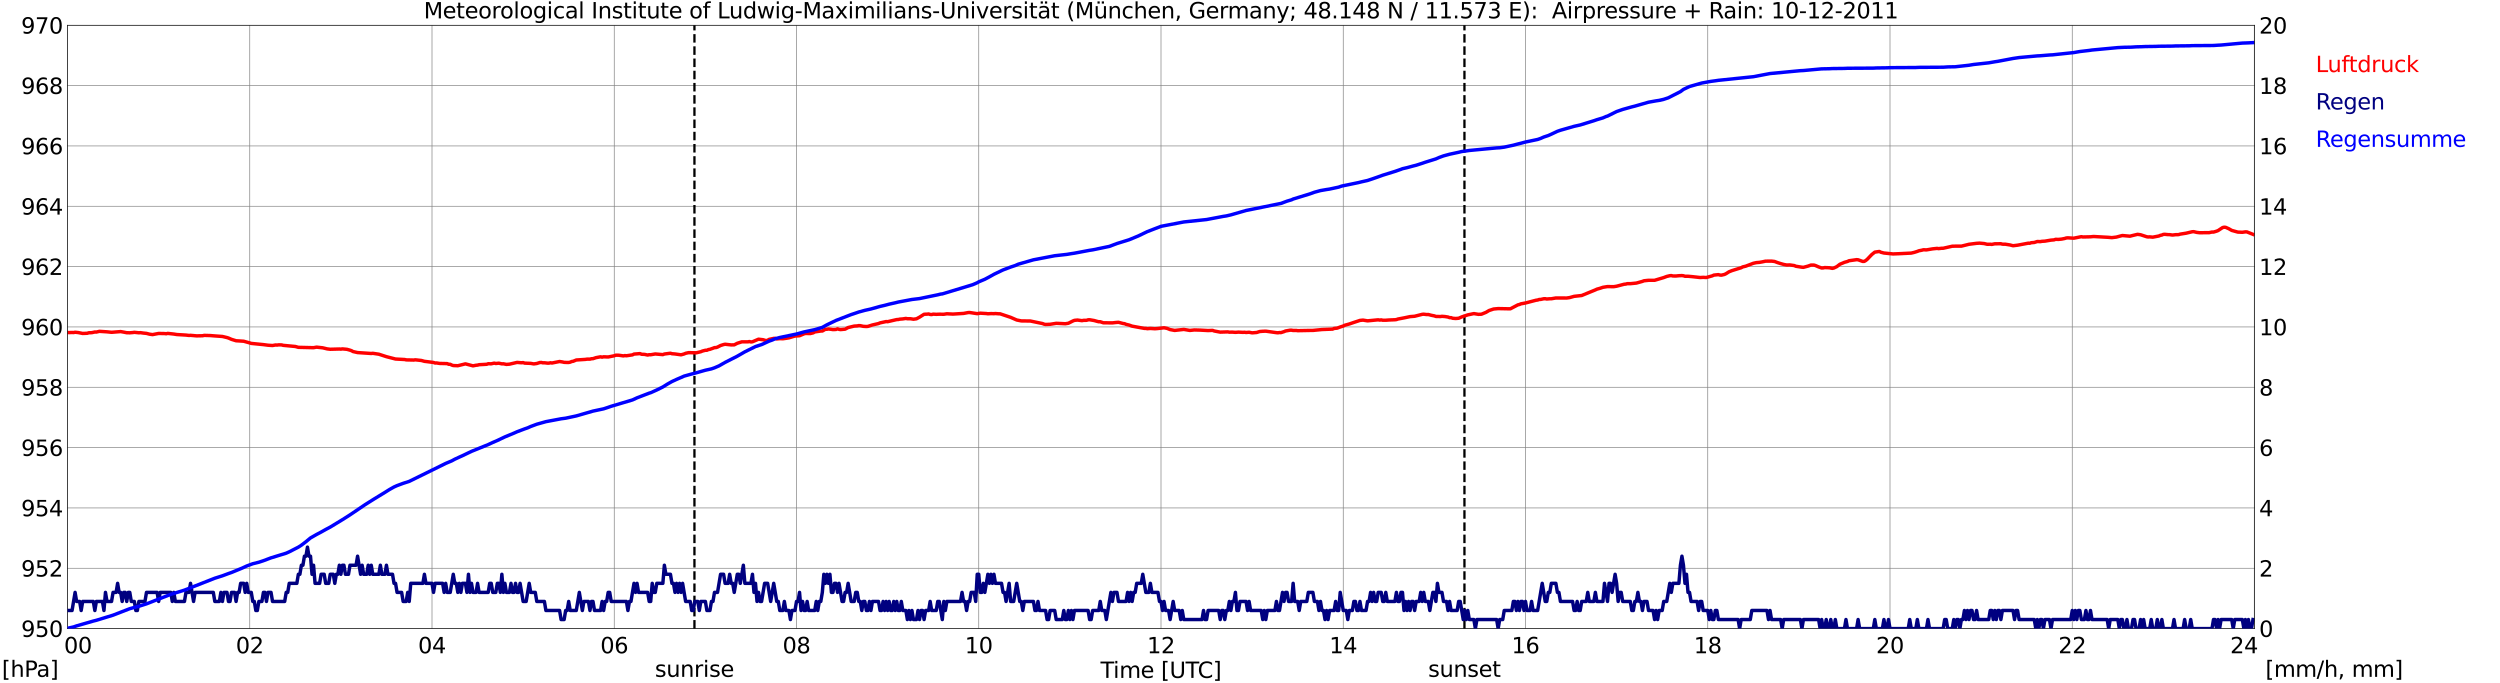 <?xml version="1.0" encoding="utf-8" standalone="no"?>
<!DOCTYPE svg PUBLIC "-//W3C//DTD SVG 1.1//EN"
  "http://www.w3.org/Graphics/SVG/1.1/DTD/svg11.dtd">
<svg xmlns:xlink="http://www.w3.org/1999/xlink" width="1085.4pt" height="296.64pt" viewBox="0 0 1085.4 296.64" xmlns="http://www.w3.org/2000/svg" version="1.1">
 <defs>
  <style type="text/css">*{stroke-linejoin: round; stroke-linecap: butt}</style>
 </defs>
 <g id="figure_1">
  <g id="patch_1">
   <path d="M 0 296.64 
L 1085.4 296.64 
L 1085.4 0 
L 0 0 
z
" style="fill: #ffffff"/>
  </g>
  <g id="axes_1">
   <g id="patch_2">
    <path d="M 29.306 272.909 
L 978.814 272.909 
L 978.814 10.976 
L 29.306 10.976 
z
" style="fill: #ffffff"/>
   </g>
   <g id="patch_3">
    <path d="M 978.814 272.909 
L 978.814 272.909 
L 978.814 10.976 
L 978.814 10.976 
z
" clip-path="url(#pbab5cc27a3)" style="fill: #d3d3d3; opacity: 0.25; stroke: #d3d3d3; stroke-linejoin: miter"/>
   </g>
   <g id="matplotlib.axis_1">
    <g id="xtick_1">
     <g id="line2d_1">
      <path d="M 29.306 272.909 
L 29.306 10.976 
" clip-path="url(#pbab5cc27a3)" style="fill: none; stroke: #808080; stroke-width: 0.3; stroke-linecap: square"/>
     </g>
     <g id="line2d_2"/>
     <g id="text_1">
      <!--    00 -->
      <g transform="translate(18.733 283.627) scale(0.095 -0.095)">
       <defs>
        <path id="DejaVuSans-20" transform="scale(0.016)"/>
        <path id="DejaVuSans-30" d="M 2034 4250 
Q 1547 4250 1301 3770 
Q 1056 3291 1056 2328 
Q 1056 1369 1301 889 
Q 1547 409 2034 409 
Q 2525 409 2770 889 
Q 3016 1369 3016 2328 
Q 3016 3291 2770 3770 
Q 2525 4250 2034 4250 
z
M 2034 4750 
Q 2819 4750 3233 4129 
Q 3647 3509 3647 2328 
Q 3647 1150 3233 529 
Q 2819 -91 2034 -91 
Q 1250 -91 836 529 
Q 422 1150 422 2328 
Q 422 3509 836 4129 
Q 1250 4750 2034 4750 
z
" transform="scale(0.016)"/>
       </defs>
       <use xlink:href="#DejaVuSans-20"/>
       <use xlink:href="#DejaVuSans-20" transform="translate(31.787 0)"/>
       <use xlink:href="#DejaVuSans-20" transform="translate(63.574 0)"/>
       <use xlink:href="#DejaVuSans-30" transform="translate(95.361 0)"/>
       <use xlink:href="#DejaVuSans-30" transform="translate(158.984 0)"/>
      </g>
     </g>
    </g>
    <g id="xtick_2">
     <g id="line2d_3">
      <path d="M 108.431 272.909 
L 108.431 10.976 
" clip-path="url(#pbab5cc27a3)" style="fill: none; stroke: #808080; stroke-width: 0.3; stroke-linecap: square"/>
     </g>
     <g id="line2d_4"/>
     <g id="text_2">
      <!-- 02 -->
      <g transform="translate(102.387 283.627) scale(0.095 -0.095)">
       <defs>
        <path id="DejaVuSans-32" d="M 1228 531 
L 3431 531 
L 3431 0 
L 469 0 
L 469 531 
Q 828 903 1448 1529 
Q 2069 2156 2228 2338 
Q 2531 2678 2651 2914 
Q 2772 3150 2772 3378 
Q 2772 3750 2511 3984 
Q 2250 4219 1831 4219 
Q 1534 4219 1204 4116 
Q 875 4013 500 3803 
L 500 4441 
Q 881 4594 1212 4672 
Q 1544 4750 1819 4750 
Q 2544 4750 2975 4387 
Q 3406 4025 3406 3419 
Q 3406 3131 3298 2873 
Q 3191 2616 2906 2266 
Q 2828 2175 2409 1742 
Q 1991 1309 1228 531 
z
" transform="scale(0.016)"/>
       </defs>
       <use xlink:href="#DejaVuSans-30"/>
       <use xlink:href="#DejaVuSans-32" transform="translate(63.623 0)"/>
      </g>
     </g>
    </g>
    <g id="xtick_3">
     <g id="line2d_5">
      <path d="M 187.557 272.909 
L 187.557 10.976 
" clip-path="url(#pbab5cc27a3)" style="fill: none; stroke: #808080; stroke-width: 0.3; stroke-linecap: square"/>
     </g>
     <g id="line2d_6"/>
     <g id="text_3">
      <!-- 04 -->
      <g transform="translate(181.513 283.627) scale(0.095 -0.095)">
       <defs>
        <path id="DejaVuSans-34" d="M 2419 4116 
L 825 1625 
L 2419 1625 
L 2419 4116 
z
M 2253 4666 
L 3047 4666 
L 3047 1625 
L 3713 1625 
L 3713 1100 
L 3047 1100 
L 3047 0 
L 2419 0 
L 2419 1100 
L 313 1100 
L 313 1709 
L 2253 4666 
z
" transform="scale(0.016)"/>
       </defs>
       <use xlink:href="#DejaVuSans-30"/>
       <use xlink:href="#DejaVuSans-34" transform="translate(63.623 0)"/>
      </g>
     </g>
    </g>
    <g id="xtick_4">
     <g id="line2d_7">
      <path d="M 266.683 272.909 
L 266.683 10.976 
" clip-path="url(#pbab5cc27a3)" style="fill: none; stroke: #808080; stroke-width: 0.3; stroke-linecap: square"/>
     </g>
     <g id="line2d_8"/>
     <g id="text_4">
      <!-- 06 -->
      <g transform="translate(260.638 283.627) scale(0.095 -0.095)">
       <defs>
        <path id="DejaVuSans-36" d="M 2113 2584 
Q 1688 2584 1439 2293 
Q 1191 2003 1191 1497 
Q 1191 994 1439 701 
Q 1688 409 2113 409 
Q 2538 409 2786 701 
Q 3034 994 3034 1497 
Q 3034 2003 2786 2293 
Q 2538 2584 2113 2584 
z
M 3366 4563 
L 3366 3988 
Q 3128 4100 2886 4159 
Q 2644 4219 2406 4219 
Q 1781 4219 1451 3797 
Q 1122 3375 1075 2522 
Q 1259 2794 1537 2939 
Q 1816 3084 2150 3084 
Q 2853 3084 3261 2657 
Q 3669 2231 3669 1497 
Q 3669 778 3244 343 
Q 2819 -91 2113 -91 
Q 1303 -91 875 529 
Q 447 1150 447 2328 
Q 447 3434 972 4092 
Q 1497 4750 2381 4750 
Q 2619 4750 2861 4703 
Q 3103 4656 3366 4563 
z
" transform="scale(0.016)"/>
       </defs>
       <use xlink:href="#DejaVuSans-30"/>
       <use xlink:href="#DejaVuSans-36" transform="translate(63.623 0)"/>
      </g>
     </g>
    </g>
    <g id="xtick_5">
     <g id="line2d_9">
      <path d="M 345.808 272.909 
L 345.808 10.976 
" clip-path="url(#pbab5cc27a3)" style="fill: none; stroke: #808080; stroke-width: 0.3; stroke-linecap: square"/>
     </g>
     <g id="line2d_10"/>
     <g id="text_5">
      <!-- 08 -->
      <g transform="translate(339.764 283.627) scale(0.095 -0.095)">
       <defs>
        <path id="DejaVuSans-38" d="M 2034 2216 
Q 1584 2216 1326 1975 
Q 1069 1734 1069 1313 
Q 1069 891 1326 650 
Q 1584 409 2034 409 
Q 2484 409 2743 651 
Q 3003 894 3003 1313 
Q 3003 1734 2745 1975 
Q 2488 2216 2034 2216 
z
M 1403 2484 
Q 997 2584 770 2862 
Q 544 3141 544 3541 
Q 544 4100 942 4425 
Q 1341 4750 2034 4750 
Q 2731 4750 3128 4425 
Q 3525 4100 3525 3541 
Q 3525 3141 3298 2862 
Q 3072 2584 2669 2484 
Q 3125 2378 3379 2068 
Q 3634 1759 3634 1313 
Q 3634 634 3220 271 
Q 2806 -91 2034 -91 
Q 1263 -91 848 271 
Q 434 634 434 1313 
Q 434 1759 690 2068 
Q 947 2378 1403 2484 
z
M 1172 3481 
Q 1172 3119 1398 2916 
Q 1625 2713 2034 2713 
Q 2441 2713 2670 2916 
Q 2900 3119 2900 3481 
Q 2900 3844 2670 4047 
Q 2441 4250 2034 4250 
Q 1625 4250 1398 4047 
Q 1172 3844 1172 3481 
z
" transform="scale(0.016)"/>
       </defs>
       <use xlink:href="#DejaVuSans-30"/>
       <use xlink:href="#DejaVuSans-38" transform="translate(63.623 0)"/>
      </g>
     </g>
    </g>
    <g id="xtick_6">
     <g id="line2d_11">
      <path d="M 424.934 272.909 
L 424.934 10.976 
" clip-path="url(#pbab5cc27a3)" style="fill: none; stroke: #808080; stroke-width: 0.3; stroke-linecap: square"/>
     </g>
     <g id="line2d_12"/>
     <g id="text_6">
      <!-- 10 -->
      <g transform="translate(418.89 283.627) scale(0.095 -0.095)">
       <defs>
        <path id="DejaVuSans-31" d="M 794 531 
L 1825 531 
L 1825 4091 
L 703 3866 
L 703 4441 
L 1819 4666 
L 2450 4666 
L 2450 531 
L 3481 531 
L 3481 0 
L 794 0 
L 794 531 
z
" transform="scale(0.016)"/>
       </defs>
       <use xlink:href="#DejaVuSans-31"/>
       <use xlink:href="#DejaVuSans-30" transform="translate(63.623 0)"/>
      </g>
     </g>
    </g>
    <g id="xtick_7">
     <g id="line2d_13">
      <path d="M 504.06 272.909 
L 504.06 10.976 
" clip-path="url(#pbab5cc27a3)" style="fill: none; stroke: #808080; stroke-width: 0.3; stroke-linecap: square"/>
     </g>
     <g id="line2d_14"/>
     <g id="text_7">
      <!-- 12 -->
      <g transform="translate(498.015 283.627) scale(0.095 -0.095)">
       <use xlink:href="#DejaVuSans-31"/>
       <use xlink:href="#DejaVuSans-32" transform="translate(63.623 0)"/>
      </g>
     </g>
    </g>
    <g id="xtick_8">
     <g id="line2d_15">
      <path d="M 583.185 272.909 
L 583.185 10.976 
" clip-path="url(#pbab5cc27a3)" style="fill: none; stroke: #808080; stroke-width: 0.3; stroke-linecap: square"/>
     </g>
     <g id="line2d_16"/>
     <g id="text_8">
      <!-- 14 -->
      <g transform="translate(577.141 283.627) scale(0.095 -0.095)">
       <use xlink:href="#DejaVuSans-31"/>
       <use xlink:href="#DejaVuSans-34" transform="translate(63.623 0)"/>
      </g>
     </g>
    </g>
    <g id="xtick_9">
     <g id="line2d_17">
      <path d="M 662.311 272.909 
L 662.311 10.976 
" clip-path="url(#pbab5cc27a3)" style="fill: none; stroke: #808080; stroke-width: 0.3; stroke-linecap: square"/>
     </g>
     <g id="line2d_18"/>
     <g id="text_9">
      <!-- 16 -->
      <g transform="translate(656.267 283.627) scale(0.095 -0.095)">
       <use xlink:href="#DejaVuSans-31"/>
       <use xlink:href="#DejaVuSans-36" transform="translate(63.623 0)"/>
      </g>
     </g>
    </g>
    <g id="xtick_10">
     <g id="line2d_19">
      <path d="M 741.437 272.909 
L 741.437 10.976 
" clip-path="url(#pbab5cc27a3)" style="fill: none; stroke: #808080; stroke-width: 0.3; stroke-linecap: square"/>
     </g>
     <g id="line2d_20"/>
     <g id="text_10">
      <!-- 18 -->
      <g transform="translate(735.392 283.627) scale(0.095 -0.095)">
       <use xlink:href="#DejaVuSans-31"/>
       <use xlink:href="#DejaVuSans-38" transform="translate(63.623 0)"/>
      </g>
     </g>
    </g>
    <g id="xtick_11">
     <g id="line2d_21">
      <path d="M 820.562 272.909 
L 820.562 10.976 
" clip-path="url(#pbab5cc27a3)" style="fill: none; stroke: #808080; stroke-width: 0.3; stroke-linecap: square"/>
     </g>
     <g id="line2d_22"/>
     <g id="text_11">
      <!-- 20 -->
      <g transform="translate(814.518 283.627) scale(0.095 -0.095)">
       <use xlink:href="#DejaVuSans-32"/>
       <use xlink:href="#DejaVuSans-30" transform="translate(63.623 0)"/>
      </g>
     </g>
    </g>
    <g id="xtick_12">
     <g id="line2d_23">
      <path d="M 899.688 272.909 
L 899.688 10.976 
" clip-path="url(#pbab5cc27a3)" style="fill: none; stroke: #808080; stroke-width: 0.3; stroke-linecap: square"/>
     </g>
     <g id="line2d_24"/>
     <g id="text_12">
      <!-- 22 -->
      <g transform="translate(893.644 283.627) scale(0.095 -0.095)">
       <use xlink:href="#DejaVuSans-32"/>
       <use xlink:href="#DejaVuSans-32" transform="translate(63.623 0)"/>
      </g>
     </g>
    </g>
    <g id="xtick_13">
     <g id="line2d_25">
      <path d="M 978.814 272.909 
L 978.814 10.976 
" clip-path="url(#pbab5cc27a3)" style="fill: none; stroke: #808080; stroke-width: 0.3; stroke-linecap: square"/>
     </g>
     <g id="line2d_26"/>
     <g id="text_13">
      <!-- 24    -->
      <g transform="translate(968.241 283.627) scale(0.095 -0.095)">
       <use xlink:href="#DejaVuSans-32"/>
       <use xlink:href="#DejaVuSans-34" transform="translate(63.623 0)"/>
       <use xlink:href="#DejaVuSans-20" transform="translate(127.246 0)"/>
       <use xlink:href="#DejaVuSans-20" transform="translate(159.033 0)"/>
       <use xlink:href="#DejaVuSans-20" transform="translate(190.82 0)"/>
      </g>
     </g>
    </g>
    <g id="text_14">
     <!-- Time [UTC] -->
     <g transform="translate(477.806 294.322) scale(0.095 -0.095)">
      <defs>
       <path id="DejaVuSans-54" d="M -19 4666 
L 3928 4666 
L 3928 4134 
L 2272 4134 
L 2272 0 
L 1638 0 
L 1638 4134 
L -19 4134 
L -19 4666 
z
" transform="scale(0.016)"/>
       <path id="DejaVuSans-69" d="M 603 3500 
L 1178 3500 
L 1178 0 
L 603 0 
L 603 3500 
z
M 603 4863 
L 1178 4863 
L 1178 4134 
L 603 4134 
L 603 4863 
z
" transform="scale(0.016)"/>
       <path id="DejaVuSans-6d" d="M 3328 2828 
Q 3544 3216 3844 3400 
Q 4144 3584 4550 3584 
Q 5097 3584 5394 3201 
Q 5691 2819 5691 2113 
L 5691 0 
L 5113 0 
L 5113 2094 
Q 5113 2597 4934 2840 
Q 4756 3084 4391 3084 
Q 3944 3084 3684 2787 
Q 3425 2491 3425 1978 
L 3425 0 
L 2847 0 
L 2847 2094 
Q 2847 2600 2669 2842 
Q 2491 3084 2119 3084 
Q 1678 3084 1418 2786 
Q 1159 2488 1159 1978 
L 1159 0 
L 581 0 
L 581 3500 
L 1159 3500 
L 1159 2956 
Q 1356 3278 1631 3431 
Q 1906 3584 2284 3584 
Q 2666 3584 2933 3390 
Q 3200 3197 3328 2828 
z
" transform="scale(0.016)"/>
       <path id="DejaVuSans-65" d="M 3597 1894 
L 3597 1613 
L 953 1613 
Q 991 1019 1311 708 
Q 1631 397 2203 397 
Q 2534 397 2845 478 
Q 3156 559 3463 722 
L 3463 178 
Q 3153 47 2828 -22 
Q 2503 -91 2169 -91 
Q 1331 -91 842 396 
Q 353 884 353 1716 
Q 353 2575 817 3079 
Q 1281 3584 2069 3584 
Q 2775 3584 3186 3129 
Q 3597 2675 3597 1894 
z
M 3022 2063 
Q 3016 2534 2758 2815 
Q 2500 3097 2075 3097 
Q 1594 3097 1305 2825 
Q 1016 2553 972 2059 
L 3022 2063 
z
" transform="scale(0.016)"/>
       <path id="DejaVuSans-5b" d="M 550 4863 
L 1875 4863 
L 1875 4416 
L 1125 4416 
L 1125 -397 
L 1875 -397 
L 1875 -844 
L 550 -844 
L 550 4863 
z
" transform="scale(0.016)"/>
       <path id="DejaVuSans-55" d="M 556 4666 
L 1191 4666 
L 1191 1831 
Q 1191 1081 1462 751 
Q 1734 422 2344 422 
Q 2950 422 3222 751 
Q 3494 1081 3494 1831 
L 3494 4666 
L 4128 4666 
L 4128 1753 
Q 4128 841 3676 375 
Q 3225 -91 2344 -91 
Q 1459 -91 1007 375 
Q 556 841 556 1753 
L 556 4666 
z
" transform="scale(0.016)"/>
       <path id="DejaVuSans-43" d="M 4122 4306 
L 4122 3641 
Q 3803 3938 3442 4084 
Q 3081 4231 2675 4231 
Q 1875 4231 1450 3742 
Q 1025 3253 1025 2328 
Q 1025 1406 1450 917 
Q 1875 428 2675 428 
Q 3081 428 3442 575 
Q 3803 722 4122 1019 
L 4122 359 
Q 3791 134 3420 21 
Q 3050 -91 2638 -91 
Q 1578 -91 968 557 
Q 359 1206 359 2328 
Q 359 3453 968 4101 
Q 1578 4750 2638 4750 
Q 3056 4750 3426 4639 
Q 3797 4528 4122 4306 
z
" transform="scale(0.016)"/>
       <path id="DejaVuSans-5d" d="M 1947 4863 
L 1947 -844 
L 622 -844 
L 622 -397 
L 1369 -397 
L 1369 4416 
L 622 4416 
L 622 4863 
L 1947 4863 
z
" transform="scale(0.016)"/>
      </defs>
      <use xlink:href="#DejaVuSans-54"/>
      <use xlink:href="#DejaVuSans-69" transform="translate(57.959 0)"/>
      <use xlink:href="#DejaVuSans-6d" transform="translate(85.742 0)"/>
      <use xlink:href="#DejaVuSans-65" transform="translate(183.154 0)"/>
      <use xlink:href="#DejaVuSans-20" transform="translate(244.678 0)"/>
      <use xlink:href="#DejaVuSans-5b" transform="translate(276.465 0)"/>
      <use xlink:href="#DejaVuSans-55" transform="translate(315.479 0)"/>
      <use xlink:href="#DejaVuSans-54" transform="translate(388.672 0)"/>
      <use xlink:href="#DejaVuSans-43" transform="translate(443.881 0)"/>
      <use xlink:href="#DejaVuSans-5d" transform="translate(513.705 0)"/>
     </g>
    </g>
   </g>
   <g id="matplotlib.axis_2">
    <g id="ytick_1">
     <g id="line2d_27">
      <path d="M 29.306 272.909 
L 978.814 272.909 
" clip-path="url(#pbab5cc27a3)" style="fill: none; stroke: #808080; stroke-width: 0.3; stroke-linecap: square"/>
     </g>
     <g id="line2d_28"/>
     <g id="text_15">
      <!-- 950 -->
      <g transform="translate(9.173 276.518) scale(0.095 -0.095)">
       <defs>
        <path id="DejaVuSans-39" d="M 703 97 
L 703 672 
Q 941 559 1184 500 
Q 1428 441 1663 441 
Q 2288 441 2617 861 
Q 2947 1281 2994 2138 
Q 2813 1869 2534 1725 
Q 2256 1581 1919 1581 
Q 1219 1581 811 2004 
Q 403 2428 403 3163 
Q 403 3881 828 4315 
Q 1253 4750 1959 4750 
Q 2769 4750 3195 4129 
Q 3622 3509 3622 2328 
Q 3622 1225 3098 567 
Q 2575 -91 1691 -91 
Q 1453 -91 1209 -44 
Q 966 3 703 97 
z
M 1959 2075 
Q 2384 2075 2632 2365 
Q 2881 2656 2881 3163 
Q 2881 3666 2632 3958 
Q 2384 4250 1959 4250 
Q 1534 4250 1286 3958 
Q 1038 3666 1038 3163 
Q 1038 2656 1286 2365 
Q 1534 2075 1959 2075 
z
" transform="scale(0.016)"/>
        <path id="DejaVuSans-35" d="M 691 4666 
L 3169 4666 
L 3169 4134 
L 1269 4134 
L 1269 2991 
Q 1406 3038 1543 3061 
Q 1681 3084 1819 3084 
Q 2600 3084 3056 2656 
Q 3513 2228 3513 1497 
Q 3513 744 3044 326 
Q 2575 -91 1722 -91 
Q 1428 -91 1123 -41 
Q 819 9 494 109 
L 494 744 
Q 775 591 1075 516 
Q 1375 441 1709 441 
Q 2250 441 2565 725 
Q 2881 1009 2881 1497 
Q 2881 1984 2565 2268 
Q 2250 2553 1709 2553 
Q 1456 2553 1204 2497 
Q 953 2441 691 2322 
L 691 4666 
z
" transform="scale(0.016)"/>
       </defs>
       <use xlink:href="#DejaVuSans-39"/>
       <use xlink:href="#DejaVuSans-35" transform="translate(63.623 0)"/>
       <use xlink:href="#DejaVuSans-30" transform="translate(127.246 0)"/>
      </g>
     </g>
    </g>
    <g id="ytick_2">
     <g id="line2d_29">
      <path d="M 29.306 246.715 
L 978.814 246.715 
" clip-path="url(#pbab5cc27a3)" style="fill: none; stroke: #808080; stroke-width: 0.3; stroke-linecap: square"/>
     </g>
     <g id="line2d_30"/>
     <g id="text_16">
      <!-- 952 -->
      <g transform="translate(9.173 250.325) scale(0.095 -0.095)">
       <use xlink:href="#DejaVuSans-39"/>
       <use xlink:href="#DejaVuSans-35" transform="translate(63.623 0)"/>
       <use xlink:href="#DejaVuSans-32" transform="translate(127.246 0)"/>
      </g>
     </g>
    </g>
    <g id="ytick_3">
     <g id="line2d_31">
      <path d="M 29.306 220.522 
L 978.814 220.522 
" clip-path="url(#pbab5cc27a3)" style="fill: none; stroke: #808080; stroke-width: 0.3; stroke-linecap: square"/>
     </g>
     <g id="line2d_32"/>
     <g id="text_17">
      <!-- 954 -->
      <g transform="translate(9.173 224.131) scale(0.095 -0.095)">
       <use xlink:href="#DejaVuSans-39"/>
       <use xlink:href="#DejaVuSans-35" transform="translate(63.623 0)"/>
       <use xlink:href="#DejaVuSans-34" transform="translate(127.246 0)"/>
      </g>
     </g>
    </g>
    <g id="ytick_4">
     <g id="line2d_33">
      <path d="M 29.306 194.329 
L 978.814 194.329 
" clip-path="url(#pbab5cc27a3)" style="fill: none; stroke: #808080; stroke-width: 0.3; stroke-linecap: square"/>
     </g>
     <g id="line2d_34"/>
     <g id="text_18">
      <!-- 956 -->
      <g transform="translate(9.173 197.938) scale(0.095 -0.095)">
       <use xlink:href="#DejaVuSans-39"/>
       <use xlink:href="#DejaVuSans-35" transform="translate(63.623 0)"/>
       <use xlink:href="#DejaVuSans-36" transform="translate(127.246 0)"/>
      </g>
     </g>
    </g>
    <g id="ytick_5">
     <g id="line2d_35">
      <path d="M 29.306 168.136 
L 978.814 168.136 
" clip-path="url(#pbab5cc27a3)" style="fill: none; stroke: #808080; stroke-width: 0.3; stroke-linecap: square"/>
     </g>
     <g id="line2d_36"/>
     <g id="text_19">
      <!-- 958 -->
      <g transform="translate(9.173 171.745) scale(0.095 -0.095)">
       <use xlink:href="#DejaVuSans-39"/>
       <use xlink:href="#DejaVuSans-35" transform="translate(63.623 0)"/>
       <use xlink:href="#DejaVuSans-38" transform="translate(127.246 0)"/>
      </g>
     </g>
    </g>
    <g id="ytick_6">
     <g id="line2d_37">
      <path d="M 29.306 141.942 
L 978.814 141.942 
" clip-path="url(#pbab5cc27a3)" style="fill: none; stroke: #808080; stroke-width: 0.3; stroke-linecap: square"/>
     </g>
     <g id="line2d_38"/>
     <g id="text_20">
      <!-- 960 -->
      <g transform="translate(9.173 145.551) scale(0.095 -0.095)">
       <use xlink:href="#DejaVuSans-39"/>
       <use xlink:href="#DejaVuSans-36" transform="translate(63.623 0)"/>
       <use xlink:href="#DejaVuSans-30" transform="translate(127.246 0)"/>
      </g>
     </g>
    </g>
    <g id="ytick_7">
     <g id="line2d_39">
      <path d="M 29.306 115.749 
L 978.814 115.749 
" clip-path="url(#pbab5cc27a3)" style="fill: none; stroke: #808080; stroke-width: 0.3; stroke-linecap: square"/>
     </g>
     <g id="line2d_40"/>
     <g id="text_21">
      <!-- 962 -->
      <g transform="translate(9.173 119.358) scale(0.095 -0.095)">
       <use xlink:href="#DejaVuSans-39"/>
       <use xlink:href="#DejaVuSans-36" transform="translate(63.623 0)"/>
       <use xlink:href="#DejaVuSans-32" transform="translate(127.246 0)"/>
      </g>
     </g>
    </g>
    <g id="ytick_8">
     <g id="line2d_41">
      <path d="M 29.306 89.556 
L 978.814 89.556 
" clip-path="url(#pbab5cc27a3)" style="fill: none; stroke: #808080; stroke-width: 0.3; stroke-linecap: square"/>
     </g>
     <g id="line2d_42"/>
     <g id="text_22">
      <!-- 964 -->
      <g transform="translate(9.173 93.165) scale(0.095 -0.095)">
       <use xlink:href="#DejaVuSans-39"/>
       <use xlink:href="#DejaVuSans-36" transform="translate(63.623 0)"/>
       <use xlink:href="#DejaVuSans-34" transform="translate(127.246 0)"/>
      </g>
     </g>
    </g>
    <g id="ytick_9">
     <g id="line2d_43">
      <path d="M 29.306 63.362 
L 978.814 63.362 
" clip-path="url(#pbab5cc27a3)" style="fill: none; stroke: #808080; stroke-width: 0.3; stroke-linecap: square"/>
     </g>
     <g id="line2d_44"/>
     <g id="text_23">
      <!-- 966 -->
      <g transform="translate(9.173 66.972) scale(0.095 -0.095)">
       <use xlink:href="#DejaVuSans-39"/>
       <use xlink:href="#DejaVuSans-36" transform="translate(63.623 0)"/>
       <use xlink:href="#DejaVuSans-36" transform="translate(127.246 0)"/>
      </g>
     </g>
    </g>
    <g id="ytick_10">
     <g id="line2d_45">
      <path d="M 29.306 37.169 
L 978.814 37.169 
" clip-path="url(#pbab5cc27a3)" style="fill: none; stroke: #808080; stroke-width: 0.3; stroke-linecap: square"/>
     </g>
     <g id="line2d_46"/>
     <g id="text_24">
      <!-- 968 -->
      <g transform="translate(9.173 40.778) scale(0.095 -0.095)">
       <use xlink:href="#DejaVuSans-39"/>
       <use xlink:href="#DejaVuSans-36" transform="translate(63.623 0)"/>
       <use xlink:href="#DejaVuSans-38" transform="translate(127.246 0)"/>
      </g>
     </g>
    </g>
    <g id="ytick_11">
     <g id="line2d_47">
      <path d="M 29.306 10.976 
L 978.814 10.976 
" clip-path="url(#pbab5cc27a3)" style="fill: none; stroke: #808080; stroke-width: 0.3; stroke-linecap: square"/>
     </g>
     <g id="line2d_48"/>
     <g id="text_25">
      <!-- 970 -->
      <g transform="translate(9.173 14.585) scale(0.095 -0.095)">
       <defs>
        <path id="DejaVuSans-37" d="M 525 4666 
L 3525 4666 
L 3525 4397 
L 1831 0 
L 1172 0 
L 2766 4134 
L 525 4134 
L 525 4666 
z
" transform="scale(0.016)"/>
       </defs>
       <use xlink:href="#DejaVuSans-39"/>
       <use xlink:href="#DejaVuSans-37" transform="translate(63.623 0)"/>
       <use xlink:href="#DejaVuSans-30" transform="translate(127.246 0)"/>
      </g>
     </g>
    </g>
   </g>
   <g id="line2d_49">
    <path d="M 301.498 272.909 
L 301.498 10.976 
" clip-path="url(#pbab5cc27a3)" style="fill: none; stroke-dasharray: 3.7,1.6; stroke-dashoffset: 0; stroke: #000000"/>
   </g>
   <g id="line2d_50">
    <path d="M 635.804 272.909 
L 635.804 10.976 
" clip-path="url(#pbab5cc27a3)" style="fill: none; stroke-dasharray: 3.7,1.6; stroke-dashoffset: 0; stroke: #000000"/>
   </g>
   <g id="line2d_51">
    <path d="M 29.306 144.343 
L 29.965 144.398 
L 31.284 144.352 
L 31.943 144.378 
L 32.603 144.247 
L 33.921 144.378 
L 35.9 144.771 
L 37.878 144.693 
L 38.537 144.483 
L 39.856 144.431 
L 41.175 144.142 
L 41.834 144.169 
L 43.153 143.854 
L 46.45 144.064 
L 48.428 144.273 
L 50.406 144.116 
L 52.384 143.959 
L 53.703 144.195 
L 55.022 144.457 
L 56.34 144.483 
L 57.659 144.378 
L 58.319 144.273 
L 60.297 144.483 
L 60.956 144.431 
L 62.275 144.614 
L 63.594 144.745 
L 64.912 145.085 
L 66.231 145.269 
L 68.869 144.771 
L 71.506 144.824 
L 72.166 144.902 
L 72.825 144.745 
L 75.462 145.033 
L 76.781 145.243 
L 80.737 145.478 
L 82.056 145.635 
L 82.716 145.583 
L 85.353 145.819 
L 87.991 145.766 
L 88.65 145.609 
L 91.288 145.688 
L 93.266 145.845 
L 96.563 146.081 
L 98.541 146.552 
L 99.2 146.762 
L 100.519 147.338 
L 102.497 147.941 
L 103.816 148.019 
L 105.794 148.15 
L 107.113 148.517 
L 108.431 148.883 
L 109.091 149.093 
L 114.366 149.617 
L 116.344 149.879 
L 118.322 150.01 
L 119.641 149.774 
L 120.3 149.826 
L 120.96 149.722 
L 122.278 149.748 
L 122.938 149.931 
L 128.213 150.429 
L 129.532 150.796 
L 136.125 150.953 
L 137.444 150.717 
L 140.082 151.005 
L 142.06 151.477 
L 143.379 151.634 
L 147.335 151.529 
L 147.994 151.581 
L 148.654 151.477 
L 150.632 151.66 
L 151.951 152.027 
L 152.61 152.262 
L 153.269 152.629 
L 155.247 153.074 
L 161.182 153.467 
L 161.841 153.389 
L 164.479 153.782 
L 167.776 154.856 
L 171.732 155.877 
L 175.688 156.087 
L 176.348 156.244 
L 179.645 156.322 
L 180.304 156.218 
L 182.941 156.506 
L 184.26 156.872 
L 185.579 157.03 
L 188.217 157.37 
L 188.876 157.606 
L 189.535 157.58 
L 190.854 157.789 
L 194.151 157.868 
L 194.81 158.156 
L 195.47 158.156 
L 196.129 158.496 
L 196.788 158.706 
L 198.767 158.785 
L 202.063 157.973 
L 205.36 158.837 
L 206.679 158.575 
L 207.339 158.523 
L 207.998 158.339 
L 211.295 158.156 
L 211.954 157.92 
L 213.273 157.946 
L 214.592 157.658 
L 215.251 157.815 
L 216.57 157.684 
L 217.889 157.973 
L 218.548 157.946 
L 219.867 158.208 
L 221.186 158.104 
L 224.482 157.344 
L 225.801 157.449 
L 226.461 157.501 
L 227.12 157.422 
L 227.779 157.658 
L 230.417 157.763 
L 231.736 157.999 
L 233.054 157.815 
L 234.373 157.396 
L 235.033 157.37 
L 235.692 157.527 
L 236.351 157.501 
L 237.67 157.658 
L 238.329 157.658 
L 238.989 157.501 
L 239.648 157.606 
L 242.945 156.951 
L 244.264 157.161 
L 244.923 157.318 
L 246.242 157.37 
L 246.901 157.37 
L 247.561 157.239 
L 248.22 156.951 
L 248.88 156.846 
L 250.198 156.296 
L 254.155 156.034 
L 254.814 155.929 
L 256.133 155.929 
L 256.792 155.746 
L 257.451 155.72 
L 258.77 155.275 
L 260.748 154.908 
L 261.408 155.065 
L 262.067 154.908 
L 264.045 154.987 
L 266.683 154.463 
L 267.342 154.201 
L 268.661 154.227 
L 270.639 154.515 
L 271.298 154.384 
L 271.958 154.463 
L 274.595 154.07 
L 275.255 153.729 
L 276.573 153.624 
L 277.892 153.52 
L 278.552 153.808 
L 279.87 153.86 
L 281.189 154.148 
L 281.849 153.991 
L 282.508 154.017 
L 284.486 153.677 
L 287.783 153.965 
L 288.442 153.703 
L 290.42 153.441 
L 291.08 153.363 
L 291.739 153.572 
L 293.058 153.677 
L 295.696 154.044 
L 297.014 153.677 
L 297.674 153.389 
L 298.992 153.101 
L 302.289 153.179 
L 304.267 152.708 
L 304.927 152.42 
L 306.246 152.079 
L 306.905 152.079 
L 307.564 151.765 
L 308.224 151.66 
L 309.543 151.188 
L 310.202 150.927 
L 310.861 150.9 
L 311.521 150.691 
L 312.839 150.01 
L 314.158 149.591 
L 314.818 149.46 
L 317.455 149.748 
L 318.774 149.722 
L 320.093 149.041 
L 322.071 148.412 
L 324.708 148.412 
L 325.368 148.281 
L 326.027 148.464 
L 326.686 148.386 
L 329.324 147.259 
L 330.643 147.417 
L 331.302 147.495 
L 332.621 147.888 
L 333.28 147.705 
L 333.94 147.338 
L 335.918 146.919 
L 336.577 146.893 
L 337.236 147.155 
L 338.555 147.024 
L 339.874 147.076 
L 341.193 146.893 
L 342.512 146.683 
L 344.49 146.081 
L 345.149 145.897 
L 347.127 145.766 
L 349.105 144.928 
L 349.765 144.771 
L 351.743 144.824 
L 353.062 144.509 
L 353.721 144.116 
L 356.359 143.723 
L 357.018 143.723 
L 358.337 142.964 
L 358.996 142.964 
L 359.655 142.833 
L 360.974 142.99 
L 361.634 143.095 
L 362.952 143.042 
L 363.612 142.754 
L 364.271 142.99 
L 364.93 143.095 
L 366.909 142.911 
L 368.227 142.204 
L 370.865 141.576 
L 372.184 141.497 
L 372.843 141.366 
L 373.502 141.392 
L 374.821 141.68 
L 376.14 141.759 
L 376.799 141.707 
L 378.777 141.078 
L 381.415 140.475 
L 382.074 140.187 
L 384.712 139.611 
L 385.371 139.663 
L 389.328 138.747 
L 389.987 138.72 
L 390.646 138.563 
L 391.965 138.459 
L 393.284 138.249 
L 393.943 138.38 
L 395.262 138.38 
L 396.581 138.589 
L 397.899 138.406 
L 399.218 137.699 
L 401.196 136.442 
L 402.515 136.389 
L 403.175 136.311 
L 403.834 136.52 
L 404.493 136.573 
L 405.153 136.389 
L 406.471 136.468 
L 407.79 136.415 
L 409.768 136.442 
L 411.087 136.232 
L 413.725 136.363 
L 418.34 136.075 
L 420.318 135.708 
L 420.978 135.682 
L 424.275 136.18 
L 425.593 135.97 
L 428.231 136.127 
L 428.89 136.232 
L 430.209 136.154 
L 431.528 136.18 
L 432.187 136.127 
L 433.506 136.232 
L 434.165 136.232 
L 438.781 137.778 
L 441.419 138.93 
L 443.397 139.323 
L 447.353 139.375 
L 452.628 140.475 
L 453.287 140.737 
L 453.947 140.868 
L 455.925 140.79 
L 458.563 140.371 
L 459.881 140.423 
L 462.519 140.554 
L 463.838 140.344 
L 465.816 139.349 
L 466.475 139.087 
L 467.794 138.956 
L 469.772 139.218 
L 470.431 139.087 
L 471.75 139.061 
L 472.409 138.851 
L 473.069 138.825 
L 475.047 139.166 
L 476.366 139.532 
L 477.025 139.69 
L 477.685 139.69 
L 479.003 140.135 
L 482.96 140.187 
L 484.278 140.03 
L 485.597 139.925 
L 487.575 140.449 
L 488.235 140.528 
L 488.894 140.816 
L 490.213 141.13 
L 491.532 141.602 
L 493.51 141.968 
L 496.807 142.571 
L 497.466 142.571 
L 498.125 142.702 
L 499.444 142.597 
L 501.422 142.728 
L 502.741 142.623 
L 505.379 142.309 
L 506.697 142.571 
L 508.016 143.095 
L 509.994 143.461 
L 513.95 143.016 
L 516.588 143.461 
L 518.566 143.252 
L 521.204 143.33 
L 524.501 143.514 
L 526.479 143.435 
L 527.138 143.697 
L 529.776 144.195 
L 533.073 144.09 
L 533.732 144.221 
L 535.051 144.195 
L 536.369 144.3 
L 537.688 144.195 
L 539.666 144.3 
L 540.326 144.247 
L 540.985 144.352 
L 542.304 144.247 
L 543.623 144.509 
L 545.601 144.352 
L 546.919 143.933 
L 548.238 143.828 
L 549.557 143.776 
L 554.173 144.431 
L 554.832 144.483 
L 555.491 144.378 
L 556.151 144.404 
L 557.47 143.985 
L 558.129 143.697 
L 560.107 143.357 
L 560.766 143.357 
L 561.426 143.488 
L 562.745 143.461 
L 563.404 143.566 
L 568.679 143.461 
L 569.998 143.461 
L 573.954 143.069 
L 578.57 142.885 
L 579.229 142.597 
L 580.548 142.466 
L 581.867 141.968 
L 583.185 141.549 
L 583.845 141.209 
L 585.823 140.659 
L 587.801 139.978 
L 590.439 139.113 
L 591.757 138.982 
L 593.736 139.297 
L 598.351 138.851 
L 599.011 138.982 
L 599.67 138.878 
L 600.329 139.035 
L 601.648 139.035 
L 602.967 138.93 
L 605.604 138.825 
L 606.264 138.747 
L 606.923 138.511 
L 609.561 138.013 
L 612.198 137.463 
L 614.176 137.306 
L 617.473 136.468 
L 618.133 136.415 
L 619.451 136.573 
L 620.111 136.546 
L 621.429 136.887 
L 622.748 137.149 
L 623.408 137.385 
L 624.726 137.411 
L 625.386 137.437 
L 626.045 137.332 
L 627.364 137.437 
L 628.683 137.647 
L 629.342 137.908 
L 630.001 137.908 
L 630.661 138.17 
L 631.98 138.275 
L 633.298 138.17 
L 634.617 137.594 
L 637.255 136.704 
L 639.892 136.154 
L 641.87 136.468 
L 643.189 136.415 
L 645.167 135.603 
L 646.486 134.818 
L 648.464 134.163 
L 650.442 133.979 
L 655.717 134.084 
L 659.014 132.355 
L 659.674 132.198 
L 660.333 131.91 
L 662.311 131.543 
L 666.927 130.339 
L 667.586 130.26 
L 668.246 130.024 
L 668.905 129.998 
L 670.224 129.71 
L 670.883 129.684 
L 671.542 129.815 
L 672.861 129.71 
L 673.521 129.71 
L 675.499 129.369 
L 677.477 129.369 
L 680.114 129.396 
L 681.433 129.212 
L 683.411 128.662 
L 686.708 128.296 
L 692.643 125.86 
L 693.302 125.545 
L 694.621 125.179 
L 695.939 124.733 
L 697.258 124.524 
L 697.918 124.419 
L 700.555 124.471 
L 701.874 124.262 
L 705.171 123.397 
L 705.83 123.345 
L 706.49 123.162 
L 707.808 123.162 
L 710.446 122.9 
L 713.083 122.166 
L 713.743 121.904 
L 715.721 121.695 
L 718.358 121.695 
L 722.315 120.516 
L 723.633 120.018 
L 724.952 119.704 
L 725.612 119.652 
L 726.271 119.809 
L 727.59 119.835 
L 728.909 119.704 
L 730.227 119.652 
L 730.887 119.73 
L 731.546 119.94 
L 732.865 119.94 
L 734.843 120.123 
L 738.14 120.49 
L 739.459 120.411 
L 740.777 120.49 
L 743.415 119.757 
L 744.074 119.442 
L 746.052 119.233 
L 746.712 119.416 
L 747.371 119.468 
L 748.69 119.154 
L 749.349 118.84 
L 750.668 118.002 
L 751.987 117.478 
L 755.943 116.247 
L 756.602 115.88 
L 757.921 115.566 
L 761.218 114.308 
L 762.537 114.02 
L 763.856 113.915 
L 765.174 113.68 
L 766.493 113.392 
L 769.131 113.365 
L 770.449 113.522 
L 771.768 114.02 
L 773.087 114.439 
L 774.406 114.806 
L 775.725 115.068 
L 777.043 115.016 
L 779.021 115.304 
L 779.681 115.592 
L 782.318 116.011 
L 782.978 116.063 
L 784.956 115.539 
L 786.275 115.068 
L 787.593 115.094 
L 788.253 115.304 
L 789.572 115.88 
L 790.89 116.351 
L 791.55 116.325 
L 792.209 116.168 
L 794.187 116.247 
L 795.506 116.509 
L 796.165 116.378 
L 797.484 115.749 
L 798.803 114.727 
L 800.122 114.177 
L 800.781 113.889 
L 802.1 113.522 
L 802.759 113.208 
L 806.056 112.737 
L 806.715 112.789 
L 808.694 113.496 
L 809.353 113.496 
L 810.012 113.13 
L 810.672 112.58 
L 812.65 110.51 
L 813.969 109.463 
L 815.947 109.174 
L 816.606 109.515 
L 817.925 109.855 
L 821.881 110.248 
L 824.519 110.144 
L 829.794 109.882 
L 831.112 109.567 
L 832.431 109.148 
L 833.091 108.886 
L 834.409 108.624 
L 835.069 108.441 
L 836.388 108.493 
L 839.025 108.048 
L 841.003 107.839 
L 841.663 107.943 
L 842.981 107.786 
L 843.641 107.786 
L 847.597 106.896 
L 848.916 106.869 
L 851.553 106.869 
L 854.85 106.057 
L 858.147 105.638 
L 859.466 105.56 
L 861.444 105.743 
L 862.763 106.057 
L 864.082 106.031 
L 864.741 106.11 
L 866.06 105.848 
L 868.697 105.822 
L 869.357 106.005 
L 870.675 106.031 
L 872.653 106.346 
L 873.972 106.686 
L 875.95 106.45 
L 880.566 105.586 
L 881.225 105.612 
L 881.885 105.376 
L 883.204 105.272 
L 884.522 104.853 
L 885.841 104.905 
L 886.5 104.774 
L 887.819 104.695 
L 890.457 104.25 
L 891.775 104.145 
L 892.435 103.91 
L 893.754 103.936 
L 895.072 103.805 
L 896.391 103.543 
L 897.051 103.333 
L 897.71 103.255 
L 900.347 103.412 
L 903.644 102.757 
L 904.304 102.888 
L 907.601 102.809 
L 908.919 102.678 
L 915.513 103.045 
L 916.832 103.176 
L 918.81 102.94 
L 920.788 102.417 
L 921.448 102.259 
L 924.745 102.547 
L 926.063 102.207 
L 928.041 101.736 
L 929.36 101.919 
L 931.998 102.783 
L 932.657 102.888 
L 933.316 102.836 
L 934.635 102.967 
L 937.273 102.469 
L 937.932 102.181 
L 938.592 102.05 
L 939.251 101.762 
L 939.91 101.736 
L 941.229 101.866 
L 941.888 101.866 
L 943.207 102.05 
L 944.526 101.893 
L 945.845 101.866 
L 946.504 101.657 
L 949.142 101.238 
L 951.779 100.609 
L 952.438 100.583 
L 953.757 100.897 
L 955.076 101.054 
L 958.373 101.002 
L 959.032 101.028 
L 960.351 100.74 
L 961.01 100.766 
L 962.329 100.373 
L 962.989 100.112 
L 964.967 98.802 
L 965.626 98.645 
L 966.285 98.697 
L 967.604 99.273 
L 968.923 100.033 
L 971.561 100.766 
L 973.539 100.845 
L 974.857 100.662 
L 975.517 100.688 
L 978.154 101.736 
L 978.154 101.736 
" clip-path="url(#pbab5cc27a3)" style="fill: none; stroke: #ff0000; stroke-width: 1.5; stroke-linecap: square"/>
   </g>
   <g id="patch_4">
    <path d="M 29.306 272.909 
L 29.306 10.976 
" style="fill: none; stroke: #000000; stroke-width: 0.3; stroke-linejoin: miter; stroke-linecap: square"/>
   </g>
   <g id="patch_5">
    <path d="M 29.306 272.909 
L 978.814 272.909 
" style="fill: none; stroke: #000000; stroke-width: 0.3; stroke-linejoin: miter; stroke-linecap: square"/>
   </g>
   <g id="patch_6">
    <path d="M 29.306 10.976 
L 978.814 10.976 
" style="fill: none; stroke: #000000; stroke-width: 0.3; stroke-linejoin: miter; stroke-linecap: square"/>
   </g>
   <g id="text_26">
    <!-- sunrise -->
    <g transform="translate(284.334 293.863) scale(0.095 -0.095)">
     <defs>
      <path id="DejaVuSans-73" d="M 2834 3397 
L 2834 2853 
Q 2591 2978 2328 3040 
Q 2066 3103 1784 3103 
Q 1356 3103 1142 2972 
Q 928 2841 928 2578 
Q 928 2378 1081 2264 
Q 1234 2150 1697 2047 
L 1894 2003 
Q 2506 1872 2764 1633 
Q 3022 1394 3022 966 
Q 3022 478 2636 193 
Q 2250 -91 1575 -91 
Q 1294 -91 989 -36 
Q 684 19 347 128 
L 347 722 
Q 666 556 975 473 
Q 1284 391 1588 391 
Q 1994 391 2212 530 
Q 2431 669 2431 922 
Q 2431 1156 2273 1281 
Q 2116 1406 1581 1522 
L 1381 1569 
Q 847 1681 609 1914 
Q 372 2147 372 2553 
Q 372 3047 722 3315 
Q 1072 3584 1716 3584 
Q 2034 3584 2315 3537 
Q 2597 3491 2834 3397 
z
" transform="scale(0.016)"/>
      <path id="DejaVuSans-75" d="M 544 1381 
L 544 3500 
L 1119 3500 
L 1119 1403 
Q 1119 906 1312 657 
Q 1506 409 1894 409 
Q 2359 409 2629 706 
Q 2900 1003 2900 1516 
L 2900 3500 
L 3475 3500 
L 3475 0 
L 2900 0 
L 2900 538 
Q 2691 219 2414 64 
Q 2138 -91 1772 -91 
Q 1169 -91 856 284 
Q 544 659 544 1381 
z
M 1991 3584 
L 1991 3584 
z
" transform="scale(0.016)"/>
      <path id="DejaVuSans-6e" d="M 3513 2113 
L 3513 0 
L 2938 0 
L 2938 2094 
Q 2938 2591 2744 2837 
Q 2550 3084 2163 3084 
Q 1697 3084 1428 2787 
Q 1159 2491 1159 1978 
L 1159 0 
L 581 0 
L 581 3500 
L 1159 3500 
L 1159 2956 
Q 1366 3272 1645 3428 
Q 1925 3584 2291 3584 
Q 2894 3584 3203 3211 
Q 3513 2838 3513 2113 
z
" transform="scale(0.016)"/>
      <path id="DejaVuSans-72" d="M 2631 2963 
Q 2534 3019 2420 3045 
Q 2306 3072 2169 3072 
Q 1681 3072 1420 2755 
Q 1159 2438 1159 1844 
L 1159 0 
L 581 0 
L 581 3500 
L 1159 3500 
L 1159 2956 
Q 1341 3275 1631 3429 
Q 1922 3584 2338 3584 
Q 2397 3584 2469 3576 
Q 2541 3569 2628 3553 
L 2631 2963 
z
" transform="scale(0.016)"/>
     </defs>
     <use xlink:href="#DejaVuSans-73"/>
     <use xlink:href="#DejaVuSans-75" transform="translate(52.1 0)"/>
     <use xlink:href="#DejaVuSans-6e" transform="translate(115.479 0)"/>
     <use xlink:href="#DejaVuSans-72" transform="translate(178.857 0)"/>
     <use xlink:href="#DejaVuSans-69" transform="translate(219.971 0)"/>
     <use xlink:href="#DejaVuSans-73" transform="translate(247.754 0)"/>
     <use xlink:href="#DejaVuSans-65" transform="translate(299.854 0)"/>
    </g>
   </g>
   <g id="text_27">
    <!-- sunset -->
    <g transform="translate(620.05 293.863) scale(0.095 -0.095)">
     <defs>
      <path id="DejaVuSans-74" d="M 1172 4494 
L 1172 3500 
L 2356 3500 
L 2356 3053 
L 1172 3053 
L 1172 1153 
Q 1172 725 1289 603 
Q 1406 481 1766 481 
L 2356 481 
L 2356 0 
L 1766 0 
Q 1100 0 847 248 
Q 594 497 594 1153 
L 594 3053 
L 172 3053 
L 172 3500 
L 594 3500 
L 594 4494 
L 1172 4494 
z
" transform="scale(0.016)"/>
     </defs>
     <use xlink:href="#DejaVuSans-73"/>
     <use xlink:href="#DejaVuSans-75" transform="translate(52.1 0)"/>
     <use xlink:href="#DejaVuSans-6e" transform="translate(115.479 0)"/>
     <use xlink:href="#DejaVuSans-73" transform="translate(178.857 0)"/>
     <use xlink:href="#DejaVuSans-65" transform="translate(230.957 0)"/>
     <use xlink:href="#DejaVuSans-74" transform="translate(292.48 0)"/>
    </g>
   </g>
   <g id="text_28">
    <!-- [hPa] -->
    <g transform="translate(0.821 293.863) scale(0.095 -0.095)">
     <defs>
      <path id="DejaVuSans-68" d="M 3513 2113 
L 3513 0 
L 2938 0 
L 2938 2094 
Q 2938 2591 2744 2837 
Q 2550 3084 2163 3084 
Q 1697 3084 1428 2787 
Q 1159 2491 1159 1978 
L 1159 0 
L 581 0 
L 581 4863 
L 1159 4863 
L 1159 2956 
Q 1366 3272 1645 3428 
Q 1925 3584 2291 3584 
Q 2894 3584 3203 3211 
Q 3513 2838 3513 2113 
z
" transform="scale(0.016)"/>
      <path id="DejaVuSans-50" d="M 1259 4147 
L 1259 2394 
L 2053 2394 
Q 2494 2394 2734 2622 
Q 2975 2850 2975 3272 
Q 2975 3691 2734 3919 
Q 2494 4147 2053 4147 
L 1259 4147 
z
M 628 4666 
L 2053 4666 
Q 2838 4666 3239 4311 
Q 3641 3956 3641 3272 
Q 3641 2581 3239 2228 
Q 2838 1875 2053 1875 
L 1259 1875 
L 1259 0 
L 628 0 
L 628 4666 
z
" transform="scale(0.016)"/>
      <path id="DejaVuSans-61" d="M 2194 1759 
Q 1497 1759 1228 1600 
Q 959 1441 959 1056 
Q 959 750 1161 570 
Q 1363 391 1709 391 
Q 2188 391 2477 730 
Q 2766 1069 2766 1631 
L 2766 1759 
L 2194 1759 
z
M 3341 1997 
L 3341 0 
L 2766 0 
L 2766 531 
Q 2569 213 2275 61 
Q 1981 -91 1556 -91 
Q 1019 -91 701 211 
Q 384 513 384 1019 
Q 384 1609 779 1909 
Q 1175 2209 1959 2209 
L 2766 2209 
L 2766 2266 
Q 2766 2663 2505 2880 
Q 2244 3097 1772 3097 
Q 1472 3097 1187 3025 
Q 903 2953 641 2809 
L 641 3341 
Q 956 3463 1253 3523 
Q 1550 3584 1831 3584 
Q 2591 3584 2966 3190 
Q 3341 2797 3341 1997 
z
" transform="scale(0.016)"/>
     </defs>
     <use xlink:href="#DejaVuSans-5b"/>
     <use xlink:href="#DejaVuSans-68" transform="translate(39.014 0)"/>
     <use xlink:href="#DejaVuSans-50" transform="translate(102.393 0)"/>
     <use xlink:href="#DejaVuSans-61" transform="translate(158.195 0)"/>
     <use xlink:href="#DejaVuSans-5d" transform="translate(219.475 0)"/>
    </g>
   </g>
   <g id="text_29">
    <!-- Luftdruck -->
    <g style="fill: #ff0000" transform="translate(1005.4 31.291) scale(0.095 -0.095)">
     <defs>
      <path id="DejaVuSans-4c" d="M 628 4666 
L 1259 4666 
L 1259 531 
L 3531 531 
L 3531 0 
L 628 0 
L 628 4666 
z
" transform="scale(0.016)"/>
      <path id="DejaVuSans-66" d="M 2375 4863 
L 2375 4384 
L 1825 4384 
Q 1516 4384 1395 4259 
Q 1275 4134 1275 3809 
L 1275 3500 
L 2222 3500 
L 2222 3053 
L 1275 3053 
L 1275 0 
L 697 0 
L 697 3053 
L 147 3053 
L 147 3500 
L 697 3500 
L 697 3744 
Q 697 4328 969 4595 
Q 1241 4863 1831 4863 
L 2375 4863 
z
" transform="scale(0.016)"/>
      <path id="DejaVuSans-64" d="M 2906 2969 
L 2906 4863 
L 3481 4863 
L 3481 0 
L 2906 0 
L 2906 525 
Q 2725 213 2448 61 
Q 2172 -91 1784 -91 
Q 1150 -91 751 415 
Q 353 922 353 1747 
Q 353 2572 751 3078 
Q 1150 3584 1784 3584 
Q 2172 3584 2448 3432 
Q 2725 3281 2906 2969 
z
M 947 1747 
Q 947 1113 1208 752 
Q 1469 391 1925 391 
Q 2381 391 2643 752 
Q 2906 1113 2906 1747 
Q 2906 2381 2643 2742 
Q 2381 3103 1925 3103 
Q 1469 3103 1208 2742 
Q 947 2381 947 1747 
z
" transform="scale(0.016)"/>
      <path id="DejaVuSans-63" d="M 3122 3366 
L 3122 2828 
Q 2878 2963 2633 3030 
Q 2388 3097 2138 3097 
Q 1578 3097 1268 2742 
Q 959 2388 959 1747 
Q 959 1106 1268 751 
Q 1578 397 2138 397 
Q 2388 397 2633 464 
Q 2878 531 3122 666 
L 3122 134 
Q 2881 22 2623 -34 
Q 2366 -91 2075 -91 
Q 1284 -91 818 406 
Q 353 903 353 1747 
Q 353 2603 823 3093 
Q 1294 3584 2113 3584 
Q 2378 3584 2631 3529 
Q 2884 3475 3122 3366 
z
" transform="scale(0.016)"/>
      <path id="DejaVuSans-6b" d="M 581 4863 
L 1159 4863 
L 1159 1991 
L 2875 3500 
L 3609 3500 
L 1753 1863 
L 3688 0 
L 2938 0 
L 1159 1709 
L 1159 0 
L 581 0 
L 581 4863 
z
" transform="scale(0.016)"/>
     </defs>
     <use xlink:href="#DejaVuSans-4c"/>
     <use xlink:href="#DejaVuSans-75" transform="translate(53.963 0)"/>
     <use xlink:href="#DejaVuSans-66" transform="translate(117.342 0)"/>
     <use xlink:href="#DejaVuSans-74" transform="translate(150.797 0)"/>
     <use xlink:href="#DejaVuSans-64" transform="translate(190.006 0)"/>
     <use xlink:href="#DejaVuSans-72" transform="translate(253.482 0)"/>
     <use xlink:href="#DejaVuSans-75" transform="translate(294.596 0)"/>
     <use xlink:href="#DejaVuSans-63" transform="translate(357.975 0)"/>
     <use xlink:href="#DejaVuSans-6b" transform="translate(412.955 0)"/>
    </g>
   </g>
   <g id="text_30">
    <!-- Regen -->
    <g style="fill: #000080" transform="translate(1005.4 47.531) scale(0.095 -0.095)">
     <defs>
      <path id="DejaVuSans-52" d="M 2841 2188 
Q 3044 2119 3236 1894 
Q 3428 1669 3622 1275 
L 4263 0 
L 3584 0 
L 2988 1197 
Q 2756 1666 2539 1819 
Q 2322 1972 1947 1972 
L 1259 1972 
L 1259 0 
L 628 0 
L 628 4666 
L 2053 4666 
Q 2853 4666 3247 4331 
Q 3641 3997 3641 3322 
Q 3641 2881 3436 2590 
Q 3231 2300 2841 2188 
z
M 1259 4147 
L 1259 2491 
L 2053 2491 
Q 2509 2491 2742 2702 
Q 2975 2913 2975 3322 
Q 2975 3731 2742 3939 
Q 2509 4147 2053 4147 
L 1259 4147 
z
" transform="scale(0.016)"/>
      <path id="DejaVuSans-67" d="M 2906 1791 
Q 2906 2416 2648 2759 
Q 2391 3103 1925 3103 
Q 1463 3103 1205 2759 
Q 947 2416 947 1791 
Q 947 1169 1205 825 
Q 1463 481 1925 481 
Q 2391 481 2648 825 
Q 2906 1169 2906 1791 
z
M 3481 434 
Q 3481 -459 3084 -895 
Q 2688 -1331 1869 -1331 
Q 1566 -1331 1297 -1286 
Q 1028 -1241 775 -1147 
L 775 -588 
Q 1028 -725 1275 -790 
Q 1522 -856 1778 -856 
Q 2344 -856 2625 -561 
Q 2906 -266 2906 331 
L 2906 616 
Q 2728 306 2450 153 
Q 2172 0 1784 0 
Q 1141 0 747 490 
Q 353 981 353 1791 
Q 353 2603 747 3093 
Q 1141 3584 1784 3584 
Q 2172 3584 2450 3431 
Q 2728 3278 2906 2969 
L 2906 3500 
L 3481 3500 
L 3481 434 
z
" transform="scale(0.016)"/>
     </defs>
     <use xlink:href="#DejaVuSans-52"/>
     <use xlink:href="#DejaVuSans-65" transform="translate(64.982 0)"/>
     <use xlink:href="#DejaVuSans-67" transform="translate(126.506 0)"/>
     <use xlink:href="#DejaVuSans-65" transform="translate(189.982 0)"/>
     <use xlink:href="#DejaVuSans-6e" transform="translate(251.506 0)"/>
    </g>
   </g>
   <g id="text_31">
    <!-- Regensumme -->
    <g style="fill: #0000ff" transform="translate(1005.4 63.771) scale(0.095 -0.095)">
     <use xlink:href="#DejaVuSans-52"/>
     <use xlink:href="#DejaVuSans-65" transform="translate(64.982 0)"/>
     <use xlink:href="#DejaVuSans-67" transform="translate(126.506 0)"/>
     <use xlink:href="#DejaVuSans-65" transform="translate(189.982 0)"/>
     <use xlink:href="#DejaVuSans-6e" transform="translate(251.506 0)"/>
     <use xlink:href="#DejaVuSans-73" transform="translate(314.885 0)"/>
     <use xlink:href="#DejaVuSans-75" transform="translate(366.984 0)"/>
     <use xlink:href="#DejaVuSans-6d" transform="translate(430.363 0)"/>
     <use xlink:href="#DejaVuSans-6d" transform="translate(527.775 0)"/>
     <use xlink:href="#DejaVuSans-65" transform="translate(625.188 0)"/>
    </g>
   </g>
   <g id="text_32">
    <!-- Meteorological Institute of Ludwig-Maximilians-Universität (München, Germany; 48.148 N / 11.573 E):  Airpressure + Rain: 10-12-2011 -->
    <g transform="translate(183.991 7.976) scale(0.095 -0.095)">
     <defs>
      <path id="DejaVuSans-4d" d="M 628 4666 
L 1569 4666 
L 2759 1491 
L 3956 4666 
L 4897 4666 
L 4897 0 
L 4281 0 
L 4281 4097 
L 3078 897 
L 2444 897 
L 1241 4097 
L 1241 0 
L 628 0 
L 628 4666 
z
" transform="scale(0.016)"/>
      <path id="DejaVuSans-6f" d="M 1959 3097 
Q 1497 3097 1228 2736 
Q 959 2375 959 1747 
Q 959 1119 1226 758 
Q 1494 397 1959 397 
Q 2419 397 2687 759 
Q 2956 1122 2956 1747 
Q 2956 2369 2687 2733 
Q 2419 3097 1959 3097 
z
M 1959 3584 
Q 2709 3584 3137 3096 
Q 3566 2609 3566 1747 
Q 3566 888 3137 398 
Q 2709 -91 1959 -91 
Q 1206 -91 779 398 
Q 353 888 353 1747 
Q 353 2609 779 3096 
Q 1206 3584 1959 3584 
z
" transform="scale(0.016)"/>
      <path id="DejaVuSans-6c" d="M 603 4863 
L 1178 4863 
L 1178 0 
L 603 0 
L 603 4863 
z
" transform="scale(0.016)"/>
      <path id="DejaVuSans-49" d="M 628 4666 
L 1259 4666 
L 1259 0 
L 628 0 
L 628 4666 
z
" transform="scale(0.016)"/>
      <path id="DejaVuSans-77" d="M 269 3500 
L 844 3500 
L 1563 769 
L 2278 3500 
L 2956 3500 
L 3675 769 
L 4391 3500 
L 4966 3500 
L 4050 0 
L 3372 0 
L 2619 2869 
L 1863 0 
L 1184 0 
L 269 3500 
z
" transform="scale(0.016)"/>
      <path id="DejaVuSans-2d" d="M 313 2009 
L 1997 2009 
L 1997 1497 
L 313 1497 
L 313 2009 
z
" transform="scale(0.016)"/>
      <path id="DejaVuSans-78" d="M 3513 3500 
L 2247 1797 
L 3578 0 
L 2900 0 
L 1881 1375 
L 863 0 
L 184 0 
L 1544 1831 
L 300 3500 
L 978 3500 
L 1906 2253 
L 2834 3500 
L 3513 3500 
z
" transform="scale(0.016)"/>
      <path id="DejaVuSans-76" d="M 191 3500 
L 800 3500 
L 1894 563 
L 2988 3500 
L 3597 3500 
L 2284 0 
L 1503 0 
L 191 3500 
z
" transform="scale(0.016)"/>
      <path id="DejaVuSans-e4" d="M 2194 1759 
Q 1497 1759 1228 1600 
Q 959 1441 959 1056 
Q 959 750 1161 570 
Q 1363 391 1709 391 
Q 2188 391 2477 730 
Q 2766 1069 2766 1631 
L 2766 1759 
L 2194 1759 
z
M 3341 1997 
L 3341 0 
L 2766 0 
L 2766 531 
Q 2569 213 2275 61 
Q 1981 -91 1556 -91 
Q 1019 -91 701 211 
Q 384 513 384 1019 
Q 384 1609 779 1909 
Q 1175 2209 1959 2209 
L 2766 2209 
L 2766 2266 
Q 2766 2663 2505 2880 
Q 2244 3097 1772 3097 
Q 1472 3097 1187 3025 
Q 903 2953 641 2809 
L 641 3341 
Q 956 3463 1253 3523 
Q 1550 3584 1831 3584 
Q 2591 3584 2966 3190 
Q 3341 2797 3341 1997 
z
M 2150 4850 
L 2784 4850 
L 2784 4219 
L 2150 4219 
L 2150 4850 
z
M 928 4850 
L 1562 4850 
L 1562 4219 
L 928 4219 
L 928 4850 
z
" transform="scale(0.016)"/>
      <path id="DejaVuSans-28" d="M 1984 4856 
Q 1566 4138 1362 3434 
Q 1159 2731 1159 2009 
Q 1159 1288 1364 580 
Q 1569 -128 1984 -844 
L 1484 -844 
Q 1016 -109 783 600 
Q 550 1309 550 2009 
Q 550 2706 781 3412 
Q 1013 4119 1484 4856 
L 1984 4856 
z
" transform="scale(0.016)"/>
      <path id="DejaVuSans-fc" d="M 544 1381 
L 544 3500 
L 1119 3500 
L 1119 1403 
Q 1119 906 1312 657 
Q 1506 409 1894 409 
Q 2359 409 2629 706 
Q 2900 1003 2900 1516 
L 2900 3500 
L 3475 3500 
L 3475 0 
L 2900 0 
L 2900 538 
Q 2691 219 2414 64 
Q 2138 -91 1772 -91 
Q 1169 -91 856 284 
Q 544 659 544 1381 
z
M 1991 3584 
L 1991 3584 
z
M 2278 4850 
L 2912 4850 
L 2912 4219 
L 2278 4219 
L 2278 4850 
z
M 1056 4850 
L 1690 4850 
L 1690 4219 
L 1056 4219 
L 1056 4850 
z
" transform="scale(0.016)"/>
      <path id="DejaVuSans-2c" d="M 750 794 
L 1409 794 
L 1409 256 
L 897 -744 
L 494 -744 
L 750 256 
L 750 794 
z
" transform="scale(0.016)"/>
      <path id="DejaVuSans-47" d="M 3809 666 
L 3809 1919 
L 2778 1919 
L 2778 2438 
L 4434 2438 
L 4434 434 
Q 4069 175 3628 42 
Q 3188 -91 2688 -91 
Q 1594 -91 976 548 
Q 359 1188 359 2328 
Q 359 3472 976 4111 
Q 1594 4750 2688 4750 
Q 3144 4750 3555 4637 
Q 3966 4525 4313 4306 
L 4313 3634 
Q 3963 3931 3569 4081 
Q 3175 4231 2741 4231 
Q 1884 4231 1454 3753 
Q 1025 3275 1025 2328 
Q 1025 1384 1454 906 
Q 1884 428 2741 428 
Q 3075 428 3337 486 
Q 3600 544 3809 666 
z
" transform="scale(0.016)"/>
      <path id="DejaVuSans-79" d="M 2059 -325 
Q 1816 -950 1584 -1140 
Q 1353 -1331 966 -1331 
L 506 -1331 
L 506 -850 
L 844 -850 
Q 1081 -850 1212 -737 
Q 1344 -625 1503 -206 
L 1606 56 
L 191 3500 
L 800 3500 
L 1894 763 
L 2988 3500 
L 3597 3500 
L 2059 -325 
z
" transform="scale(0.016)"/>
      <path id="DejaVuSans-3b" d="M 750 3309 
L 1409 3309 
L 1409 2516 
L 750 2516 
L 750 3309 
z
M 750 794 
L 1409 794 
L 1409 256 
L 897 -744 
L 494 -744 
L 750 256 
L 750 794 
z
" transform="scale(0.016)"/>
      <path id="DejaVuSans-2e" d="M 684 794 
L 1344 794 
L 1344 0 
L 684 0 
L 684 794 
z
" transform="scale(0.016)"/>
      <path id="DejaVuSans-4e" d="M 628 4666 
L 1478 4666 
L 3547 763 
L 3547 4666 
L 4159 4666 
L 4159 0 
L 3309 0 
L 1241 3903 
L 1241 0 
L 628 0 
L 628 4666 
z
" transform="scale(0.016)"/>
      <path id="DejaVuSans-2f" d="M 1625 4666 
L 2156 4666 
L 531 -594 
L 0 -594 
L 1625 4666 
z
" transform="scale(0.016)"/>
      <path id="DejaVuSans-33" d="M 2597 2516 
Q 3050 2419 3304 2112 
Q 3559 1806 3559 1356 
Q 3559 666 3084 287 
Q 2609 -91 1734 -91 
Q 1441 -91 1130 -33 
Q 819 25 488 141 
L 488 750 
Q 750 597 1062 519 
Q 1375 441 1716 441 
Q 2309 441 2620 675 
Q 2931 909 2931 1356 
Q 2931 1769 2642 2001 
Q 2353 2234 1838 2234 
L 1294 2234 
L 1294 2753 
L 1863 2753 
Q 2328 2753 2575 2939 
Q 2822 3125 2822 3475 
Q 2822 3834 2567 4026 
Q 2313 4219 1838 4219 
Q 1578 4219 1281 4162 
Q 984 4106 628 3988 
L 628 4550 
Q 988 4650 1302 4700 
Q 1616 4750 1894 4750 
Q 2613 4750 3031 4423 
Q 3450 4097 3450 3541 
Q 3450 3153 3228 2886 
Q 3006 2619 2597 2516 
z
" transform="scale(0.016)"/>
      <path id="DejaVuSans-45" d="M 628 4666 
L 3578 4666 
L 3578 4134 
L 1259 4134 
L 1259 2753 
L 3481 2753 
L 3481 2222 
L 1259 2222 
L 1259 531 
L 3634 531 
L 3634 0 
L 628 0 
L 628 4666 
z
" transform="scale(0.016)"/>
      <path id="DejaVuSans-29" d="M 513 4856 
L 1013 4856 
Q 1481 4119 1714 3412 
Q 1947 2706 1947 2009 
Q 1947 1309 1714 600 
Q 1481 -109 1013 -844 
L 513 -844 
Q 928 -128 1133 580 
Q 1338 1288 1338 2009 
Q 1338 2731 1133 3434 
Q 928 4138 513 4856 
z
" transform="scale(0.016)"/>
      <path id="DejaVuSans-3a" d="M 750 794 
L 1409 794 
L 1409 0 
L 750 0 
L 750 794 
z
M 750 3309 
L 1409 3309 
L 1409 2516 
L 750 2516 
L 750 3309 
z
" transform="scale(0.016)"/>
      <path id="DejaVuSans-41" d="M 2188 4044 
L 1331 1722 
L 3047 1722 
L 2188 4044 
z
M 1831 4666 
L 2547 4666 
L 4325 0 
L 3669 0 
L 3244 1197 
L 1141 1197 
L 716 0 
L 50 0 
L 1831 4666 
z
" transform="scale(0.016)"/>
      <path id="DejaVuSans-70" d="M 1159 525 
L 1159 -1331 
L 581 -1331 
L 581 3500 
L 1159 3500 
L 1159 2969 
Q 1341 3281 1617 3432 
Q 1894 3584 2278 3584 
Q 2916 3584 3314 3078 
Q 3713 2572 3713 1747 
Q 3713 922 3314 415 
Q 2916 -91 2278 -91 
Q 1894 -91 1617 61 
Q 1341 213 1159 525 
z
M 3116 1747 
Q 3116 2381 2855 2742 
Q 2594 3103 2138 3103 
Q 1681 3103 1420 2742 
Q 1159 2381 1159 1747 
Q 1159 1113 1420 752 
Q 1681 391 2138 391 
Q 2594 391 2855 752 
Q 3116 1113 3116 1747 
z
" transform="scale(0.016)"/>
      <path id="DejaVuSans-2b" d="M 2944 4013 
L 2944 2272 
L 4684 2272 
L 4684 1741 
L 2944 1741 
L 2944 0 
L 2419 0 
L 2419 1741 
L 678 1741 
L 678 2272 
L 2419 2272 
L 2419 4013 
L 2944 4013 
z
" transform="scale(0.016)"/>
     </defs>
     <use xlink:href="#DejaVuSans-4d"/>
     <use xlink:href="#DejaVuSans-65" transform="translate(86.279 0)"/>
     <use xlink:href="#DejaVuSans-74" transform="translate(147.803 0)"/>
     <use xlink:href="#DejaVuSans-65" transform="translate(187.012 0)"/>
     <use xlink:href="#DejaVuSans-6f" transform="translate(248.535 0)"/>
     <use xlink:href="#DejaVuSans-72" transform="translate(309.717 0)"/>
     <use xlink:href="#DejaVuSans-6f" transform="translate(348.58 0)"/>
     <use xlink:href="#DejaVuSans-6c" transform="translate(409.762 0)"/>
     <use xlink:href="#DejaVuSans-6f" transform="translate(437.545 0)"/>
     <use xlink:href="#DejaVuSans-67" transform="translate(498.727 0)"/>
     <use xlink:href="#DejaVuSans-69" transform="translate(562.203 0)"/>
     <use xlink:href="#DejaVuSans-63" transform="translate(589.986 0)"/>
     <use xlink:href="#DejaVuSans-61" transform="translate(644.967 0)"/>
     <use xlink:href="#DejaVuSans-6c" transform="translate(706.246 0)"/>
     <use xlink:href="#DejaVuSans-20" transform="translate(734.029 0)"/>
     <use xlink:href="#DejaVuSans-49" transform="translate(765.816 0)"/>
     <use xlink:href="#DejaVuSans-6e" transform="translate(795.309 0)"/>
     <use xlink:href="#DejaVuSans-73" transform="translate(858.688 0)"/>
     <use xlink:href="#DejaVuSans-74" transform="translate(910.787 0)"/>
     <use xlink:href="#DejaVuSans-69" transform="translate(949.996 0)"/>
     <use xlink:href="#DejaVuSans-74" transform="translate(977.779 0)"/>
     <use xlink:href="#DejaVuSans-75" transform="translate(1016.988 0)"/>
     <use xlink:href="#DejaVuSans-74" transform="translate(1080.367 0)"/>
     <use xlink:href="#DejaVuSans-65" transform="translate(1119.576 0)"/>
     <use xlink:href="#DejaVuSans-20" transform="translate(1181.1 0)"/>
     <use xlink:href="#DejaVuSans-6f" transform="translate(1212.887 0)"/>
     <use xlink:href="#DejaVuSans-66" transform="translate(1274.068 0)"/>
     <use xlink:href="#DejaVuSans-20" transform="translate(1309.273 0)"/>
     <use xlink:href="#DejaVuSans-4c" transform="translate(1341.061 0)"/>
     <use xlink:href="#DejaVuSans-75" transform="translate(1395.023 0)"/>
     <use xlink:href="#DejaVuSans-64" transform="translate(1458.402 0)"/>
     <use xlink:href="#DejaVuSans-77" transform="translate(1521.879 0)"/>
     <use xlink:href="#DejaVuSans-69" transform="translate(1603.666 0)"/>
     <use xlink:href="#DejaVuSans-67" transform="translate(1631.449 0)"/>
     <use xlink:href="#DejaVuSans-2d" transform="translate(1694.926 0)"/>
     <use xlink:href="#DejaVuSans-4d" transform="translate(1731.01 0)"/>
     <use xlink:href="#DejaVuSans-61" transform="translate(1817.289 0)"/>
     <use xlink:href="#DejaVuSans-78" transform="translate(1878.568 0)"/>
     <use xlink:href="#DejaVuSans-69" transform="translate(1937.748 0)"/>
     <use xlink:href="#DejaVuSans-6d" transform="translate(1965.531 0)"/>
     <use xlink:href="#DejaVuSans-69" transform="translate(2062.943 0)"/>
     <use xlink:href="#DejaVuSans-6c" transform="translate(2090.727 0)"/>
     <use xlink:href="#DejaVuSans-69" transform="translate(2118.51 0)"/>
     <use xlink:href="#DejaVuSans-61" transform="translate(2146.293 0)"/>
     <use xlink:href="#DejaVuSans-6e" transform="translate(2207.572 0)"/>
     <use xlink:href="#DejaVuSans-73" transform="translate(2270.951 0)"/>
     <use xlink:href="#DejaVuSans-2d" transform="translate(2323.051 0)"/>
     <use xlink:href="#DejaVuSans-55" transform="translate(2359.135 0)"/>
     <use xlink:href="#DejaVuSans-6e" transform="translate(2432.328 0)"/>
     <use xlink:href="#DejaVuSans-69" transform="translate(2495.707 0)"/>
     <use xlink:href="#DejaVuSans-76" transform="translate(2523.49 0)"/>
     <use xlink:href="#DejaVuSans-65" transform="translate(2582.67 0)"/>
     <use xlink:href="#DejaVuSans-72" transform="translate(2644.193 0)"/>
     <use xlink:href="#DejaVuSans-73" transform="translate(2685.307 0)"/>
     <use xlink:href="#DejaVuSans-69" transform="translate(2737.406 0)"/>
     <use xlink:href="#DejaVuSans-74" transform="translate(2765.189 0)"/>
     <use xlink:href="#DejaVuSans-e4" transform="translate(2804.398 0)"/>
     <use xlink:href="#DejaVuSans-74" transform="translate(2865.678 0)"/>
     <use xlink:href="#DejaVuSans-20" transform="translate(2904.887 0)"/>
     <use xlink:href="#DejaVuSans-28" transform="translate(2936.674 0)"/>
     <use xlink:href="#DejaVuSans-4d" transform="translate(2975.688 0)"/>
     <use xlink:href="#DejaVuSans-fc" transform="translate(3061.967 0)"/>
     <use xlink:href="#DejaVuSans-6e" transform="translate(3125.346 0)"/>
     <use xlink:href="#DejaVuSans-63" transform="translate(3188.725 0)"/>
     <use xlink:href="#DejaVuSans-68" transform="translate(3243.705 0)"/>
     <use xlink:href="#DejaVuSans-65" transform="translate(3307.084 0)"/>
     <use xlink:href="#DejaVuSans-6e" transform="translate(3368.607 0)"/>
     <use xlink:href="#DejaVuSans-2c" transform="translate(3431.986 0)"/>
     <use xlink:href="#DejaVuSans-20" transform="translate(3463.773 0)"/>
     <use xlink:href="#DejaVuSans-47" transform="translate(3495.561 0)"/>
     <use xlink:href="#DejaVuSans-65" transform="translate(3573.051 0)"/>
     <use xlink:href="#DejaVuSans-72" transform="translate(3634.574 0)"/>
     <use xlink:href="#DejaVuSans-6d" transform="translate(3673.938 0)"/>
     <use xlink:href="#DejaVuSans-61" transform="translate(3771.35 0)"/>
     <use xlink:href="#DejaVuSans-6e" transform="translate(3832.629 0)"/>
     <use xlink:href="#DejaVuSans-79" transform="translate(3896.008 0)"/>
     <use xlink:href="#DejaVuSans-3b" transform="translate(3955.188 0)"/>
     <use xlink:href="#DejaVuSans-20" transform="translate(3988.879 0)"/>
     <use xlink:href="#DejaVuSans-34" transform="translate(4020.666 0)"/>
     <use xlink:href="#DejaVuSans-38" transform="translate(4084.289 0)"/>
     <use xlink:href="#DejaVuSans-2e" transform="translate(4147.912 0)"/>
     <use xlink:href="#DejaVuSans-31" transform="translate(4179.699 0)"/>
     <use xlink:href="#DejaVuSans-34" transform="translate(4243.322 0)"/>
     <use xlink:href="#DejaVuSans-38" transform="translate(4306.945 0)"/>
     <use xlink:href="#DejaVuSans-20" transform="translate(4370.568 0)"/>
     <use xlink:href="#DejaVuSans-4e" transform="translate(4402.355 0)"/>
     <use xlink:href="#DejaVuSans-20" transform="translate(4477.16 0)"/>
     <use xlink:href="#DejaVuSans-2f" transform="translate(4508.947 0)"/>
     <use xlink:href="#DejaVuSans-20" transform="translate(4542.639 0)"/>
     <use xlink:href="#DejaVuSans-31" transform="translate(4574.426 0)"/>
     <use xlink:href="#DejaVuSans-31" transform="translate(4638.049 0)"/>
     <use xlink:href="#DejaVuSans-2e" transform="translate(4701.672 0)"/>
     <use xlink:href="#DejaVuSans-35" transform="translate(4733.459 0)"/>
     <use xlink:href="#DejaVuSans-37" transform="translate(4797.082 0)"/>
     <use xlink:href="#DejaVuSans-33" transform="translate(4860.705 0)"/>
     <use xlink:href="#DejaVuSans-20" transform="translate(4924.328 0)"/>
     <use xlink:href="#DejaVuSans-45" transform="translate(4956.115 0)"/>
     <use xlink:href="#DejaVuSans-29" transform="translate(5019.299 0)"/>
     <use xlink:href="#DejaVuSans-3a" transform="translate(5058.312 0)"/>
     <use xlink:href="#DejaVuSans-20" transform="translate(5092.004 0)"/>
     <use xlink:href="#DejaVuSans-20" transform="translate(5123.791 0)"/>
     <use xlink:href="#DejaVuSans-41" transform="translate(5155.578 0)"/>
     <use xlink:href="#DejaVuSans-69" transform="translate(5223.986 0)"/>
     <use xlink:href="#DejaVuSans-72" transform="translate(5251.77 0)"/>
     <use xlink:href="#DejaVuSans-70" transform="translate(5292.883 0)"/>
     <use xlink:href="#DejaVuSans-72" transform="translate(5356.359 0)"/>
     <use xlink:href="#DejaVuSans-65" transform="translate(5395.223 0)"/>
     <use xlink:href="#DejaVuSans-73" transform="translate(5456.746 0)"/>
     <use xlink:href="#DejaVuSans-73" transform="translate(5508.846 0)"/>
     <use xlink:href="#DejaVuSans-75" transform="translate(5560.945 0)"/>
     <use xlink:href="#DejaVuSans-72" transform="translate(5624.324 0)"/>
     <use xlink:href="#DejaVuSans-65" transform="translate(5663.188 0)"/>
     <use xlink:href="#DejaVuSans-20" transform="translate(5724.711 0)"/>
     <use xlink:href="#DejaVuSans-2b" transform="translate(5756.498 0)"/>
     <use xlink:href="#DejaVuSans-20" transform="translate(5840.287 0)"/>
     <use xlink:href="#DejaVuSans-52" transform="translate(5872.074 0)"/>
     <use xlink:href="#DejaVuSans-61" transform="translate(5939.307 0)"/>
     <use xlink:href="#DejaVuSans-69" transform="translate(6000.586 0)"/>
     <use xlink:href="#DejaVuSans-6e" transform="translate(6028.369 0)"/>
     <use xlink:href="#DejaVuSans-3a" transform="translate(6091.748 0)"/>
     <use xlink:href="#DejaVuSans-20" transform="translate(6125.439 0)"/>
     <use xlink:href="#DejaVuSans-31" transform="translate(6157.227 0)"/>
     <use xlink:href="#DejaVuSans-30" transform="translate(6220.85 0)"/>
     <use xlink:href="#DejaVuSans-2d" transform="translate(6284.473 0)"/>
     <use xlink:href="#DejaVuSans-31" transform="translate(6320.557 0)"/>
     <use xlink:href="#DejaVuSans-32" transform="translate(6384.18 0)"/>
     <use xlink:href="#DejaVuSans-2d" transform="translate(6447.803 0)"/>
     <use xlink:href="#DejaVuSans-32" transform="translate(6483.887 0)"/>
     <use xlink:href="#DejaVuSans-30" transform="translate(6547.51 0)"/>
     <use xlink:href="#DejaVuSans-31" transform="translate(6611.133 0)"/>
     <use xlink:href="#DejaVuSans-31" transform="translate(6674.756 0)"/>
    </g>
   </g>
  </g>
  <g id="axes_2">
   <g id="matplotlib.axis_3">
    <g id="ytick_12">
     <g id="line2d_52"/>
     <g id="text_33">
      <!-- 0 -->
      <g transform="translate(980.814 276.518) scale(0.095 -0.095)">
       <use xlink:href="#DejaVuSans-30"/>
      </g>
     </g>
    </g>
    <g id="ytick_13">
     <g id="line2d_53"/>
     <g id="text_34">
      <!-- 2 -->
      <g transform="translate(980.814 250.325) scale(0.095 -0.095)">
       <use xlink:href="#DejaVuSans-32"/>
      </g>
     </g>
    </g>
    <g id="ytick_14">
     <g id="line2d_54"/>
     <g id="text_35">
      <!-- 4 -->
      <g transform="translate(980.814 224.131) scale(0.095 -0.095)">
       <use xlink:href="#DejaVuSans-34"/>
      </g>
     </g>
    </g>
    <g id="ytick_15">
     <g id="line2d_55"/>
     <g id="text_36">
      <!-- 6 -->
      <g transform="translate(980.814 197.938) scale(0.095 -0.095)">
       <use xlink:href="#DejaVuSans-36"/>
      </g>
     </g>
    </g>
    <g id="ytick_16">
     <g id="line2d_56"/>
     <g id="text_37">
      <!-- 8 -->
      <g transform="translate(980.814 171.745) scale(0.095 -0.095)">
       <use xlink:href="#DejaVuSans-38"/>
      </g>
     </g>
    </g>
    <g id="ytick_17">
     <g id="line2d_57"/>
     <g id="text_38">
      <!-- 10 -->
      <g transform="translate(980.814 145.551) scale(0.095 -0.095)">
       <use xlink:href="#DejaVuSans-31"/>
       <use xlink:href="#DejaVuSans-30" transform="translate(63.623 0)"/>
      </g>
     </g>
    </g>
    <g id="ytick_18">
     <g id="line2d_58"/>
     <g id="text_39">
      <!-- 12 -->
      <g transform="translate(980.814 119.358) scale(0.095 -0.095)">
       <use xlink:href="#DejaVuSans-31"/>
       <use xlink:href="#DejaVuSans-32" transform="translate(63.623 0)"/>
      </g>
     </g>
    </g>
    <g id="ytick_19">
     <g id="line2d_59"/>
     <g id="text_40">
      <!-- 14 -->
      <g transform="translate(980.814 93.165) scale(0.095 -0.095)">
       <use xlink:href="#DejaVuSans-31"/>
       <use xlink:href="#DejaVuSans-34" transform="translate(63.623 0)"/>
      </g>
     </g>
    </g>
    <g id="ytick_20">
     <g id="line2d_60"/>
     <g id="text_41">
      <!-- 16 -->
      <g transform="translate(980.814 66.972) scale(0.095 -0.095)">
       <use xlink:href="#DejaVuSans-31"/>
       <use xlink:href="#DejaVuSans-36" transform="translate(63.623 0)"/>
      </g>
     </g>
    </g>
    <g id="ytick_21">
     <g id="line2d_61"/>
     <g id="text_42">
      <!-- 18 -->
      <g transform="translate(980.814 40.778) scale(0.095 -0.095)">
       <use xlink:href="#DejaVuSans-31"/>
       <use xlink:href="#DejaVuSans-38" transform="translate(63.623 0)"/>
      </g>
     </g>
    </g>
    <g id="ytick_22">
     <g id="line2d_62"/>
     <g id="text_43">
      <!-- 20 -->
      <g transform="translate(980.814 14.585) scale(0.095 -0.095)">
       <use xlink:href="#DejaVuSans-32"/>
       <use xlink:href="#DejaVuSans-30" transform="translate(63.623 0)"/>
      </g>
     </g>
    </g>
   </g>
   <g id="line2d_63">
    <path d="M 29.306 265.051 
L 31.284 265.051 
L 32.603 257.193 
L 33.262 261.122 
L 34.581 261.122 
L 35.24 265.051 
L 35.9 261.122 
L 40.515 261.122 
L 41.175 265.051 
L 41.834 261.122 
L 44.472 261.122 
L 45.131 265.051 
L 45.79 257.193 
L 46.45 261.122 
L 48.428 261.122 
L 49.087 257.193 
L 50.406 257.193 
L 51.065 253.264 
L 51.725 257.193 
L 52.384 257.193 
L 53.043 261.122 
L 53.703 257.193 
L 54.362 257.193 
L 55.022 261.122 
L 55.681 257.193 
L 56.34 257.193 
L 57 261.122 
L 58.319 261.122 
L 58.978 265.051 
L 59.637 265.051 
L 60.297 261.122 
L 62.934 261.122 
L 63.594 257.193 
L 68.209 257.193 
L 68.869 261.122 
L 69.528 257.193 
L 74.144 257.193 
L 74.803 261.122 
L 75.462 257.193 
L 76.122 261.122 
L 80.078 261.122 
L 80.737 257.193 
L 82.056 257.193 
L 82.716 253.264 
L 84.034 261.122 
L 84.694 257.193 
L 92.606 257.193 
L 93.266 261.122 
L 95.244 261.122 
L 95.903 257.193 
L 96.563 261.122 
L 97.222 257.193 
L 98.541 257.193 
L 99.2 261.122 
L 99.86 261.122 
L 100.519 257.193 
L 101.838 257.193 
L 102.497 261.122 
L 103.156 257.193 
L 103.816 257.193 
L 104.475 253.264 
L 105.794 253.264 
L 106.453 257.193 
L 107.113 253.264 
L 107.772 257.193 
L 109.091 257.193 
L 109.75 261.122 
L 110.41 261.122 
L 111.069 265.051 
L 111.728 265.051 
L 112.388 261.122 
L 113.707 261.122 
L 114.366 257.193 
L 115.025 257.193 
L 115.685 261.122 
L 116.344 257.193 
L 117.663 257.193 
L 118.322 261.122 
L 123.597 261.122 
L 124.257 257.193 
L 124.916 257.193 
L 125.575 253.264 
L 128.872 253.264 
L 129.532 249.335 
L 130.191 249.335 
L 130.85 245.406 
L 131.51 245.406 
L 132.169 241.477 
L 132.829 241.477 
L 133.488 237.548 
L 134.147 241.477 
L 134.807 241.477 
L 135.466 249.335 
L 136.125 245.406 
L 136.785 253.264 
L 138.763 253.264 
L 139.422 249.335 
L 140.741 249.335 
L 141.4 253.264 
L 142.719 253.264 
L 143.379 249.335 
L 144.697 249.335 
L 145.357 253.264 
L 146.016 249.335 
L 146.676 249.335 
L 147.335 245.406 
L 147.994 249.335 
L 148.654 245.406 
L 149.313 245.406 
L 149.972 249.335 
L 151.291 249.335 
L 151.951 245.406 
L 154.588 245.406 
L 155.247 241.477 
L 156.566 249.335 
L 157.226 245.406 
L 157.885 249.335 
L 159.204 249.335 
L 159.863 245.406 
L 160.523 249.335 
L 161.182 245.406 
L 161.841 249.335 
L 164.479 249.335 
L 165.138 245.406 
L 165.798 249.335 
L 167.116 249.335 
L 167.776 245.406 
L 168.435 249.335 
L 170.413 249.335 
L 171.073 253.264 
L 171.732 253.264 
L 172.391 257.193 
L 174.37 257.193 
L 175.029 261.122 
L 176.348 261.122 
L 177.007 257.193 
L 177.666 261.122 
L 178.326 253.264 
L 183.601 253.264 
L 184.26 249.335 
L 184.92 253.264 
L 187.557 253.264 
L 188.217 257.193 
L 188.876 253.264 
L 192.173 253.264 
L 192.832 257.193 
L 193.492 253.264 
L 194.151 257.193 
L 195.47 257.193 
L 196.788 249.335 
L 197.448 253.264 
L 198.107 253.264 
L 198.767 257.193 
L 199.426 253.264 
L 200.085 257.193 
L 200.745 253.264 
L 202.063 253.264 
L 202.723 257.193 
L 203.382 249.335 
L 204.042 257.193 
L 204.701 253.264 
L 205.36 257.193 
L 206.679 257.193 
L 207.339 253.264 
L 207.998 257.193 
L 211.954 257.193 
L 212.614 253.264 
L 213.273 253.264 
L 213.932 257.193 
L 215.251 257.193 
L 215.91 253.264 
L 216.57 253.264 
L 217.229 257.193 
L 217.889 249.335 
L 218.548 257.193 
L 219.207 253.264 
L 219.867 257.193 
L 221.186 257.193 
L 221.845 253.264 
L 222.504 257.193 
L 223.164 257.193 
L 223.823 253.264 
L 224.482 257.193 
L 225.142 257.193 
L 225.801 253.264 
L 227.12 261.122 
L 228.439 261.122 
L 229.757 253.264 
L 230.417 257.193 
L 232.395 257.193 
L 233.054 261.122 
L 236.351 261.122 
L 237.011 265.051 
L 242.945 265.051 
L 243.604 268.98 
L 244.923 268.98 
L 245.583 265.051 
L 246.242 265.051 
L 246.901 261.122 
L 247.561 265.051 
L 250.198 265.051 
L 251.517 257.193 
L 252.836 265.051 
L 253.495 261.122 
L 255.473 261.122 
L 256.133 265.051 
L 256.792 261.122 
L 257.451 261.122 
L 258.111 265.051 
L 260.748 265.051 
L 261.408 261.122 
L 262.067 265.051 
L 262.726 261.122 
L 263.386 261.122 
L 264.045 257.193 
L 264.705 257.193 
L 265.364 261.122 
L 271.958 261.122 
L 272.617 265.051 
L 273.277 261.122 
L 273.936 261.122 
L 275.255 253.264 
L 275.914 257.193 
L 276.573 253.264 
L 277.233 257.193 
L 281.189 257.193 
L 281.849 261.122 
L 282.508 261.122 
L 283.167 253.264 
L 283.827 257.193 
L 284.486 257.193 
L 285.145 253.264 
L 287.783 253.264 
L 288.442 245.406 
L 289.102 249.335 
L 291.08 249.335 
L 291.739 253.264 
L 292.399 253.264 
L 293.058 257.193 
L 293.717 253.264 
L 294.377 257.193 
L 295.036 253.264 
L 295.696 257.193 
L 296.355 253.264 
L 297.674 261.122 
L 299.652 261.122 
L 300.311 265.051 
L 300.971 265.051 
L 301.63 261.122 
L 302.949 261.122 
L 303.608 265.051 
L 304.267 261.122 
L 306.246 261.122 
L 306.905 265.051 
L 308.224 265.051 
L 308.883 261.122 
L 309.543 261.122 
L 310.202 257.193 
L 311.521 257.193 
L 312.839 249.335 
L 314.158 249.335 
L 314.818 253.264 
L 316.136 253.264 
L 316.796 249.335 
L 317.455 253.264 
L 318.114 253.264 
L 318.774 257.193 
L 320.093 249.335 
L 320.752 249.335 
L 321.411 253.264 
L 322.73 245.406 
L 323.39 253.264 
L 326.027 253.264 
L 326.686 249.335 
L 327.346 257.193 
L 328.005 253.264 
L 328.665 261.122 
L 329.324 257.193 
L 329.983 261.122 
L 330.643 261.122 
L 331.961 253.264 
L 333.28 253.264 
L 334.599 261.122 
L 335.918 253.264 
L 337.236 261.122 
L 337.896 261.122 
L 338.555 265.051 
L 339.874 265.051 
L 340.533 261.122 
L 341.193 265.051 
L 342.512 265.051 
L 343.171 268.98 
L 343.83 265.051 
L 345.149 265.051 
L 345.808 261.122 
L 346.468 261.122 
L 347.127 257.193 
L 347.787 265.051 
L 348.446 261.122 
L 349.105 265.051 
L 349.765 265.051 
L 350.424 261.122 
L 351.083 265.051 
L 353.721 265.051 
L 354.38 261.122 
L 355.04 265.051 
L 355.699 261.122 
L 356.359 261.122 
L 357.018 257.193 
L 357.677 249.335 
L 358.337 253.264 
L 358.996 249.335 
L 359.655 253.264 
L 360.315 249.335 
L 360.974 257.193 
L 361.634 257.193 
L 362.293 253.264 
L 362.952 253.264 
L 363.612 257.193 
L 364.271 253.264 
L 365.59 261.122 
L 366.249 261.122 
L 366.909 257.193 
L 367.568 257.193 
L 368.227 253.264 
L 369.546 261.122 
L 370.865 261.122 
L 371.524 257.193 
L 372.184 257.193 
L 372.843 261.122 
L 373.502 261.122 
L 374.162 265.051 
L 374.821 261.122 
L 375.481 261.122 
L 376.14 265.051 
L 376.799 265.051 
L 377.459 261.122 
L 378.118 265.051 
L 378.777 261.122 
L 381.415 261.122 
L 382.074 265.051 
L 382.734 265.051 
L 383.393 261.122 
L 384.053 265.051 
L 384.712 261.122 
L 385.371 265.051 
L 386.031 261.122 
L 386.69 265.051 
L 387.349 265.051 
L 388.009 261.122 
L 388.668 265.051 
L 389.328 261.122 
L 389.987 265.051 
L 390.646 265.051 
L 391.306 261.122 
L 391.965 265.051 
L 393.284 265.051 
L 393.943 268.98 
L 394.603 265.051 
L 395.262 268.98 
L 395.921 265.051 
L 396.581 268.98 
L 397.899 268.98 
L 398.559 265.051 
L 399.218 268.98 
L 399.878 265.051 
L 400.537 265.051 
L 401.196 268.98 
L 401.856 265.051 
L 403.175 265.051 
L 403.834 261.122 
L 404.493 265.051 
L 406.471 265.051 
L 407.131 261.122 
L 407.79 261.122 
L 409.109 268.98 
L 409.768 261.122 
L 410.428 265.051 
L 411.087 261.122 
L 417.022 261.122 
L 417.681 257.193 
L 418.34 261.122 
L 419 261.122 
L 419.659 265.051 
L 420.318 261.122 
L 420.978 261.122 
L 421.637 257.193 
L 422.956 257.193 
L 423.615 261.122 
L 424.275 249.335 
L 424.934 249.335 
L 425.593 257.193 
L 426.253 257.193 
L 426.912 253.264 
L 427.572 257.193 
L 428.89 249.335 
L 429.55 253.264 
L 430.209 249.335 
L 430.869 253.264 
L 431.528 249.335 
L 432.187 253.264 
L 434.825 253.264 
L 435.484 257.193 
L 436.144 257.193 
L 436.803 261.122 
L 438.122 253.264 
L 438.781 261.122 
L 440.1 261.122 
L 441.419 253.264 
L 442.737 261.122 
L 443.397 261.122 
L 444.056 265.051 
L 444.716 261.122 
L 448.672 261.122 
L 449.331 265.051 
L 449.991 265.051 
L 450.65 261.122 
L 451.309 265.051 
L 453.947 265.051 
L 454.606 268.98 
L 455.266 268.98 
L 455.925 265.051 
L 457.903 265.051 
L 458.563 268.98 
L 461.2 268.98 
L 461.859 265.051 
L 462.519 268.98 
L 463.178 268.98 
L 463.838 265.051 
L 464.497 268.98 
L 465.156 265.051 
L 465.816 268.98 
L 466.475 265.051 
L 472.409 265.051 
L 473.069 268.98 
L 473.728 268.98 
L 474.388 265.051 
L 477.025 265.051 
L 477.685 261.122 
L 478.344 265.051 
L 479.663 265.051 
L 480.322 268.98 
L 482.3 257.193 
L 482.96 261.122 
L 483.619 257.193 
L 484.938 257.193 
L 485.597 261.122 
L 488.894 261.122 
L 489.553 257.193 
L 490.213 261.122 
L 490.872 257.193 
L 491.532 261.122 
L 492.191 257.193 
L 492.85 257.193 
L 493.51 253.264 
L 495.488 253.264 
L 496.147 249.335 
L 497.466 257.193 
L 498.785 257.193 
L 499.444 253.264 
L 500.103 257.193 
L 502.741 257.193 
L 503.4 261.122 
L 504.06 261.122 
L 504.719 265.051 
L 505.379 261.122 
L 506.038 265.051 
L 507.357 265.051 
L 508.016 268.98 
L 509.335 261.122 
L 509.994 265.051 
L 511.972 265.051 
L 512.632 268.98 
L 513.291 265.051 
L 513.95 268.98 
L 521.863 268.98 
L 522.522 265.051 
L 523.182 268.98 
L 523.841 268.98 
L 524.501 265.051 
L 529.116 265.051 
L 529.776 268.98 
L 530.435 265.051 
L 531.094 265.051 
L 531.754 268.98 
L 532.413 265.051 
L 533.073 265.051 
L 533.732 261.122 
L 534.391 265.051 
L 535.051 261.122 
L 535.71 261.122 
L 536.369 257.193 
L 537.029 265.051 
L 537.688 265.051 
L 538.348 261.122 
L 540.985 261.122 
L 541.644 265.051 
L 542.304 261.122 
L 542.963 265.051 
L 547.579 265.051 
L 548.238 268.98 
L 548.898 265.051 
L 549.557 268.98 
L 550.216 265.051 
L 553.513 265.051 
L 554.173 261.122 
L 554.832 265.051 
L 555.491 265.051 
L 556.81 257.193 
L 557.47 261.122 
L 558.129 257.193 
L 558.788 257.193 
L 559.448 261.122 
L 560.766 261.122 
L 561.426 253.264 
L 562.085 261.122 
L 563.404 261.122 
L 564.063 265.051 
L 564.723 261.122 
L 567.36 261.122 
L 568.02 257.193 
L 569.998 257.193 
L 570.657 261.122 
L 571.976 261.122 
L 572.635 265.051 
L 573.295 261.122 
L 573.954 265.051 
L 574.613 265.051 
L 575.273 268.98 
L 575.932 265.051 
L 576.592 268.98 
L 577.251 265.051 
L 579.229 265.051 
L 579.889 261.122 
L 580.548 265.051 
L 581.207 265.051 
L 581.867 257.193 
L 583.185 265.051 
L 584.504 265.051 
L 585.164 268.98 
L 585.823 265.051 
L 587.142 265.051 
L 587.801 261.122 
L 588.46 261.122 
L 589.12 265.051 
L 589.779 265.051 
L 590.439 261.122 
L 591.098 265.051 
L 593.076 265.051 
L 593.736 261.122 
L 594.395 261.122 
L 595.054 257.193 
L 595.714 261.122 
L 596.373 257.193 
L 597.032 261.122 
L 597.692 261.122 
L 598.351 257.193 
L 599.67 257.193 
L 600.329 261.122 
L 600.989 261.122 
L 601.648 257.193 
L 602.307 261.122 
L 605.604 261.122 
L 606.264 257.193 
L 606.923 261.122 
L 607.582 261.122 
L 608.242 257.193 
L 608.901 257.193 
L 609.561 265.051 
L 610.22 261.122 
L 610.879 265.051 
L 611.539 261.122 
L 612.198 265.051 
L 612.858 261.122 
L 613.517 261.122 
L 614.176 265.051 
L 614.836 261.122 
L 616.154 261.122 
L 616.814 257.193 
L 617.473 261.122 
L 618.133 257.193 
L 618.792 261.122 
L 620.111 261.122 
L 620.77 265.051 
L 622.089 257.193 
L 622.748 257.193 
L 623.408 261.122 
L 624.067 253.264 
L 624.726 257.193 
L 626.045 257.193 
L 626.705 261.122 
L 628.023 261.122 
L 628.683 265.051 
L 629.342 261.122 
L 630.001 265.051 
L 632.639 265.051 
L 633.298 261.122 
L 633.958 261.122 
L 635.276 268.98 
L 635.936 265.051 
L 636.595 268.98 
L 637.255 265.051 
L 637.914 268.98 
L 639.892 268.98 
L 640.552 272.909 
L 641.211 268.98 
L 649.783 268.98 
L 650.442 272.909 
L 651.102 268.98 
L 652.42 268.98 
L 653.08 265.051 
L 656.377 265.051 
L 657.036 261.122 
L 657.695 261.122 
L 658.355 265.051 
L 659.014 261.122 
L 659.674 265.051 
L 660.333 261.122 
L 660.992 261.122 
L 661.652 265.051 
L 662.311 261.122 
L 662.97 265.051 
L 664.289 265.051 
L 664.949 261.122 
L 665.608 265.051 
L 667.586 265.051 
L 669.564 253.264 
L 670.883 261.122 
L 671.542 261.122 
L 672.202 257.193 
L 672.861 257.193 
L 673.521 253.264 
L 675.499 253.264 
L 676.158 257.193 
L 676.817 257.193 
L 677.477 261.122 
L 682.752 261.122 
L 683.411 265.051 
L 684.071 265.051 
L 684.73 261.122 
L 685.389 265.051 
L 686.049 265.051 
L 686.708 261.122 
L 688.686 261.122 
L 689.346 257.193 
L 690.005 261.122 
L 691.983 261.122 
L 692.643 257.193 
L 693.302 261.122 
L 695.939 261.122 
L 696.599 253.264 
L 697.918 261.122 
L 698.577 253.264 
L 699.236 253.264 
L 699.896 257.193 
L 701.215 249.335 
L 701.874 253.264 
L 702.533 261.122 
L 703.193 257.193 
L 703.852 257.193 
L 704.511 261.122 
L 707.808 261.122 
L 708.468 265.051 
L 709.127 265.051 
L 709.786 261.122 
L 710.446 261.122 
L 711.105 257.193 
L 711.765 261.122 
L 712.424 261.122 
L 713.083 265.051 
L 713.743 261.122 
L 715.062 261.122 
L 715.721 265.051 
L 717.699 265.051 
L 718.358 268.98 
L 719.018 265.051 
L 719.677 268.98 
L 720.337 265.051 
L 721.655 265.051 
L 722.315 261.122 
L 723.633 261.122 
L 724.952 253.264 
L 725.612 257.193 
L 726.271 253.264 
L 728.909 253.264 
L 729.568 245.406 
L 730.227 241.477 
L 730.887 245.406 
L 731.546 253.264 
L 732.205 249.335 
L 732.865 257.193 
L 733.524 257.193 
L 734.184 261.122 
L 736.821 261.122 
L 737.48 265.051 
L 738.14 261.122 
L 738.799 261.122 
L 739.459 265.051 
L 741.437 265.051 
L 742.096 268.98 
L 742.756 265.051 
L 743.415 268.98 
L 744.074 268.98 
L 744.734 265.051 
L 745.393 265.051 
L 746.052 268.98 
L 754.624 268.98 
L 755.284 272.909 
L 755.943 268.98 
L 759.899 268.98 
L 760.559 265.051 
L 767.153 265.051 
L 767.812 268.98 
L 768.471 265.051 
L 769.131 268.98 
L 773.087 268.98 
L 773.746 272.909 
L 774.406 268.98 
L 781.659 268.98 
L 782.318 272.909 
L 782.978 268.98 
L 789.572 268.98 
L 790.231 272.909 
L 790.89 268.98 
L 791.55 272.909 
L 792.209 272.909 
L 792.868 268.98 
L 793.528 272.909 
L 794.187 272.909 
L 794.847 268.98 
L 795.506 272.909 
L 796.165 272.909 
L 796.825 268.98 
L 797.484 272.909 
L 800.781 272.909 
L 801.44 268.98 
L 802.1 272.909 
L 806.056 272.909 
L 806.715 268.98 
L 807.375 272.909 
L 813.309 272.909 
L 813.969 268.98 
L 814.628 272.909 
L 817.265 272.909 
L 817.925 268.98 
L 818.584 272.909 
L 819.244 272.909 
L 819.903 268.98 
L 820.562 272.909 
L 828.475 272.909 
L 829.134 268.98 
L 829.794 272.909 
L 831.772 272.909 
L 832.431 268.98 
L 833.091 272.909 
L 836.388 272.909 
L 837.047 268.98 
L 837.706 272.909 
L 843.641 272.909 
L 844.3 268.98 
L 844.959 268.98 
L 845.619 272.909 
L 847.597 272.909 
L 848.256 268.98 
L 848.916 272.909 
L 849.575 268.98 
L 850.235 268.98 
L 850.894 272.909 
L 851.553 268.98 
L 852.213 268.98 
L 852.872 265.051 
L 853.531 268.98 
L 854.191 265.051 
L 854.85 268.98 
L 855.51 265.051 
L 856.169 265.051 
L 856.828 268.98 
L 857.488 268.98 
L 858.147 265.051 
L 858.806 268.98 
L 863.422 268.98 
L 864.082 265.051 
L 864.741 265.051 
L 865.4 268.98 
L 866.06 265.051 
L 866.719 268.98 
L 867.378 265.051 
L 868.038 265.051 
L 868.697 268.98 
L 869.357 265.051 
L 873.972 265.051 
L 874.632 268.98 
L 875.291 265.051 
L 875.95 265.051 
L 876.61 268.98 
L 883.204 268.98 
L 883.863 272.909 
L 884.522 268.98 
L 885.182 272.909 
L 885.841 268.98 
L 886.5 268.98 
L 887.16 272.909 
L 887.819 268.98 
L 889.797 268.98 
L 890.457 272.909 
L 891.116 268.98 
L 899.029 268.98 
L 899.688 265.051 
L 900.347 268.98 
L 901.007 265.051 
L 901.666 268.98 
L 902.326 265.051 
L 902.985 265.051 
L 903.644 268.98 
L 904.963 268.98 
L 905.622 265.051 
L 906.282 268.98 
L 906.941 268.98 
L 907.601 265.051 
L 908.26 268.98 
L 914.854 268.98 
L 915.513 272.909 
L 916.173 268.98 
L 919.469 268.98 
L 920.129 272.909 
L 920.788 268.98 
L 921.448 268.98 
L 922.107 272.909 
L 922.766 272.909 
L 923.426 268.98 
L 924.085 272.909 
L 925.404 272.909 
L 926.063 268.98 
L 926.723 268.98 
L 927.382 272.909 
L 928.701 272.909 
L 929.36 268.98 
L 930.02 272.909 
L 930.679 268.98 
L 931.338 272.909 
L 933.316 272.909 
L 933.976 268.98 
L 934.635 272.909 
L 935.954 272.909 
L 936.613 268.98 
L 937.273 272.909 
L 937.932 272.909 
L 938.592 268.98 
L 939.251 272.909 
L 943.207 272.909 
L 943.867 268.98 
L 944.526 272.909 
L 947.823 272.909 
L 948.482 268.98 
L 949.142 272.909 
L 950.46 272.909 
L 951.12 268.98 
L 951.779 272.909 
L 960.351 272.909 
L 961.01 268.98 
L 961.67 268.98 
L 962.329 272.909 
L 962.989 268.98 
L 963.648 272.909 
L 964.307 268.98 
L 968.923 268.98 
L 969.582 272.909 
L 970.242 268.98 
L 973.539 268.98 
L 974.198 272.909 
L 974.857 268.98 
L 975.517 272.909 
L 976.176 268.98 
L 976.836 272.909 
L 977.495 272.909 
L 978.154 268.98 
L 978.154 268.98 
" clip-path="url(#pc36cd10968)" style="fill: none; stroke: #000080; stroke-width: 1.5; stroke-linecap: square"/>
   </g>
   <g id="line2d_64">
    <path d="M 29.306 272.778 
L 31.943 272.188 
L 33.262 271.73 
L 40.515 269.635 
L 41.834 269.307 
L 49.087 267.081 
L 56.34 264.265 
L 58.978 263.545 
L 60.297 263.217 
L 63.594 262.17 
L 74.144 258.044 
L 80.078 256.211 
L 93.266 251.037 
L 96.563 249.99 
L 99.2 249.007 
L 100.519 248.549 
L 105.135 246.65 
L 107.113 245.733 
L 109.75 244.751 
L 111.069 244.424 
L 112.388 244.096 
L 114.366 243.441 
L 117.663 242.197 
L 124.257 240.167 
L 125.575 239.578 
L 129.532 237.548 
L 130.85 236.697 
L 132.829 235.19 
L 134.807 233.553 
L 137.444 232.047 
L 139.422 231 
L 141.4 229.886 
L 143.379 228.839 
L 148.654 225.63 
L 150.632 224.386 
L 151.951 223.534 
L 158.544 219.082 
L 160.523 217.837 
L 162.501 216.593 
L 167.116 213.777 
L 169.094 212.533 
L 171.073 211.42 
L 172.391 210.831 
L 175.029 209.848 
L 177.666 208.997 
L 193.492 201.205 
L 196.129 200.091 
L 197.448 199.371 
L 199.426 198.454 
L 200.745 197.865 
L 204.701 195.966 
L 211.954 193.019 
L 213.932 192.102 
L 215.91 191.251 
L 219.207 189.68 
L 223.164 188.042 
L 224.482 187.453 
L 227.779 186.209 
L 229.098 185.751 
L 230.417 185.161 
L 233.054 184.179 
L 237.011 183.066 
L 243.604 181.822 
L 245.583 181.56 
L 250.198 180.577 
L 257.451 178.482 
L 262.067 177.5 
L 264.045 176.845 
L 265.364 176.386 
L 274.595 173.636 
L 276.573 172.719 
L 281.849 170.689 
L 282.508 170.493 
L 283.827 169.904 
L 285.145 169.314 
L 287.783 168.005 
L 289.761 166.76 
L 291.739 165.647 
L 293.717 164.73 
L 295.696 163.879 
L 297.014 163.29 
L 300.311 162.373 
L 301.63 162.046 
L 306.246 160.736 
L 308.883 160.147 
L 310.202 159.688 
L 312.18 158.837 
L 314.818 157.331 
L 320.093 154.646 
L 323.39 152.747 
L 328.005 150.455 
L 330.643 149.604 
L 331.961 149.014 
L 333.94 148.098 
L 335.258 147.639 
L 336.577 147.05 
L 338.555 146.526 
L 345.808 145.02 
L 349.105 144.103 
L 353.721 143.121 
L 357.018 142.139 
L 358.996 141.025 
L 362.952 139.126 
L 369.546 136.573 
L 371.524 135.918 
L 372.843 135.459 
L 375.481 134.739 
L 378.118 134.15 
L 382.074 133.037 
L 384.053 132.578 
L 386.031 132.054 
L 388.668 131.465 
L 389.987 131.137 
L 395.921 130.024 
L 399.218 129.631 
L 407.131 127.994 
L 408.45 127.667 
L 409.109 127.601 
L 422.297 123.607 
L 424.275 122.756 
L 424.934 122.363 
L 427.572 121.25 
L 429.55 120.202 
L 431.528 119.089 
L 435.484 117.19 
L 438.781 115.945 
L 440.759 115.291 
L 442.078 114.701 
L 448.672 112.802 
L 457.903 111.034 
L 463.178 110.445 
L 465.156 110.117 
L 466.475 109.921 
L 473.069 108.677 
L 474.388 108.48 
L 481.641 106.974 
L 484.938 105.73 
L 490.213 104.093 
L 494.169 102.456 
L 498.125 100.557 
L 504.06 98.265 
L 513.95 96.366 
L 523.841 95.318 
L 531.094 93.943 
L 532.413 93.747 
L 534.391 93.288 
L 540.985 91.389 
L 556.151 88.311 
L 558.788 87.329 
L 560.766 86.74 
L 561.426 86.412 
L 568.679 84.186 
L 570.657 83.466 
L 573.295 82.745 
L 575.932 82.287 
L 577.251 82.091 
L 581.207 81.239 
L 582.526 80.781 
L 589.779 79.275 
L 591.098 78.947 
L 593.736 78.358 
L 595.714 77.703 
L 597.032 77.245 
L 598.351 76.786 
L 600.329 76.066 
L 605.604 74.429 
L 606.923 73.971 
L 608.242 73.512 
L 608.901 73.25 
L 610.879 72.792 
L 613.517 72.072 
L 614.836 71.744 
L 617.473 70.893 
L 618.792 70.434 
L 623.408 68.994 
L 624.726 68.405 
L 626.705 67.684 
L 629.342 66.964 
L 633.298 66.113 
L 634.617 65.785 
L 636.595 65.523 
L 637.914 65.327 
L 649.783 64.214 
L 651.102 64.148 
L 653.08 63.886 
L 657.036 63.035 
L 659.014 62.511 
L 660.333 62.184 
L 662.311 61.66 
L 667.586 60.547 
L 668.905 60.088 
L 670.224 59.499 
L 672.202 58.844 
L 673.521 58.255 
L 676.158 57.01 
L 677.477 56.552 
L 683.411 54.849 
L 686.049 54.26 
L 691.983 52.427 
L 693.302 51.968 
L 695.939 51.182 
L 697.258 50.593 
L 697.918 50.397 
L 701.874 48.432 
L 703.193 47.974 
L 704.511 47.515 
L 708.468 46.402 
L 709.786 46.075 
L 715.721 44.372 
L 719.018 43.783 
L 720.337 43.586 
L 722.315 43.128 
L 724.293 42.473 
L 729.568 39.788 
L 730.887 38.806 
L 733.524 37.562 
L 738.799 36.056 
L 742.756 35.335 
L 744.734 35.074 
L 746.052 34.877 
L 761.218 33.305 
L 768.471 31.93 
L 781.659 30.686 
L 782.978 30.621 
L 790.89 29.9 
L 794.187 29.835 
L 795.506 29.769 
L 800.781 29.704 
L 802.1 29.638 
L 813.309 29.573 
L 814.628 29.507 
L 819.244 29.442 
L 820.562 29.376 
L 831.772 29.311 
L 833.091 29.246 
L 843.641 29.18 
L 845.619 29.049 
L 848.916 28.984 
L 854.85 28.329 
L 856.828 28.001 
L 863.422 27.281 
L 866.06 26.823 
L 867.378 26.626 
L 873.972 25.382 
L 875.291 25.186 
L 876.61 24.989 
L 884.522 24.269 
L 885.841 24.203 
L 889.797 23.876 
L 891.116 23.81 
L 900.347 22.828 
L 902.985 22.37 
L 906.941 21.911 
L 908.26 21.715 
L 919.469 20.667 
L 920.788 20.602 
L 922.107 20.536 
L 925.404 20.471 
L 927.382 20.34 
L 930.02 20.274 
L 931.338 20.209 
L 935.954 20.143 
L 937.273 20.078 
L 943.207 20.012 
L 944.526 19.947 
L 950.46 19.881 
L 951.779 19.816 
L 961.01 19.75 
L 962.989 19.619 
L 964.307 19.554 
L 973.539 18.703 
L 975.517 18.637 
L 976.836 18.572 
L 978.154 18.506 
L 978.154 18.506 
" clip-path="url(#pc36cd10968)" style="fill: none; stroke: #0000ff; stroke-width: 1.5; stroke-linecap: square"/>
   </g>
   <g id="patch_7">
    <path d="M 978.814 272.909 
L 978.814 10.976 
" style="fill: none; stroke: #000000; stroke-width: 0.3; stroke-linejoin: miter; stroke-linecap: square"/>
   </g>
   <g id="text_44">
    <!-- [mm/h, mm] -->
    <g transform="translate(983.561 293.863) scale(0.095 -0.095)">
     <use xlink:href="#DejaVuSans-5b"/>
     <use xlink:href="#DejaVuSans-6d" transform="translate(39.014 0)"/>
     <use xlink:href="#DejaVuSans-6d" transform="translate(136.426 0)"/>
     <use xlink:href="#DejaVuSans-2f" transform="translate(233.838 0)"/>
     <use xlink:href="#DejaVuSans-68" transform="translate(267.529 0)"/>
     <use xlink:href="#DejaVuSans-2c" transform="translate(330.908 0)"/>
     <use xlink:href="#DejaVuSans-20" transform="translate(362.695 0)"/>
     <use xlink:href="#DejaVuSans-6d" transform="translate(394.482 0)"/>
     <use xlink:href="#DejaVuSans-6d" transform="translate(491.895 0)"/>
     <use xlink:href="#DejaVuSans-5d" transform="translate(589.307 0)"/>
    </g>
   </g>
  </g>
 </g>
 <defs>
  <clipPath id="pbab5cc27a3">
   <rect x="29.306" y="10.976" width="949.508" height="261.933"/>
  </clipPath>
  <clipPath id="pc36cd10968">
   <rect x="29.306" y="10.976" width="949.508" height="261.933"/>
  </clipPath>
 </defs>
</svg>
